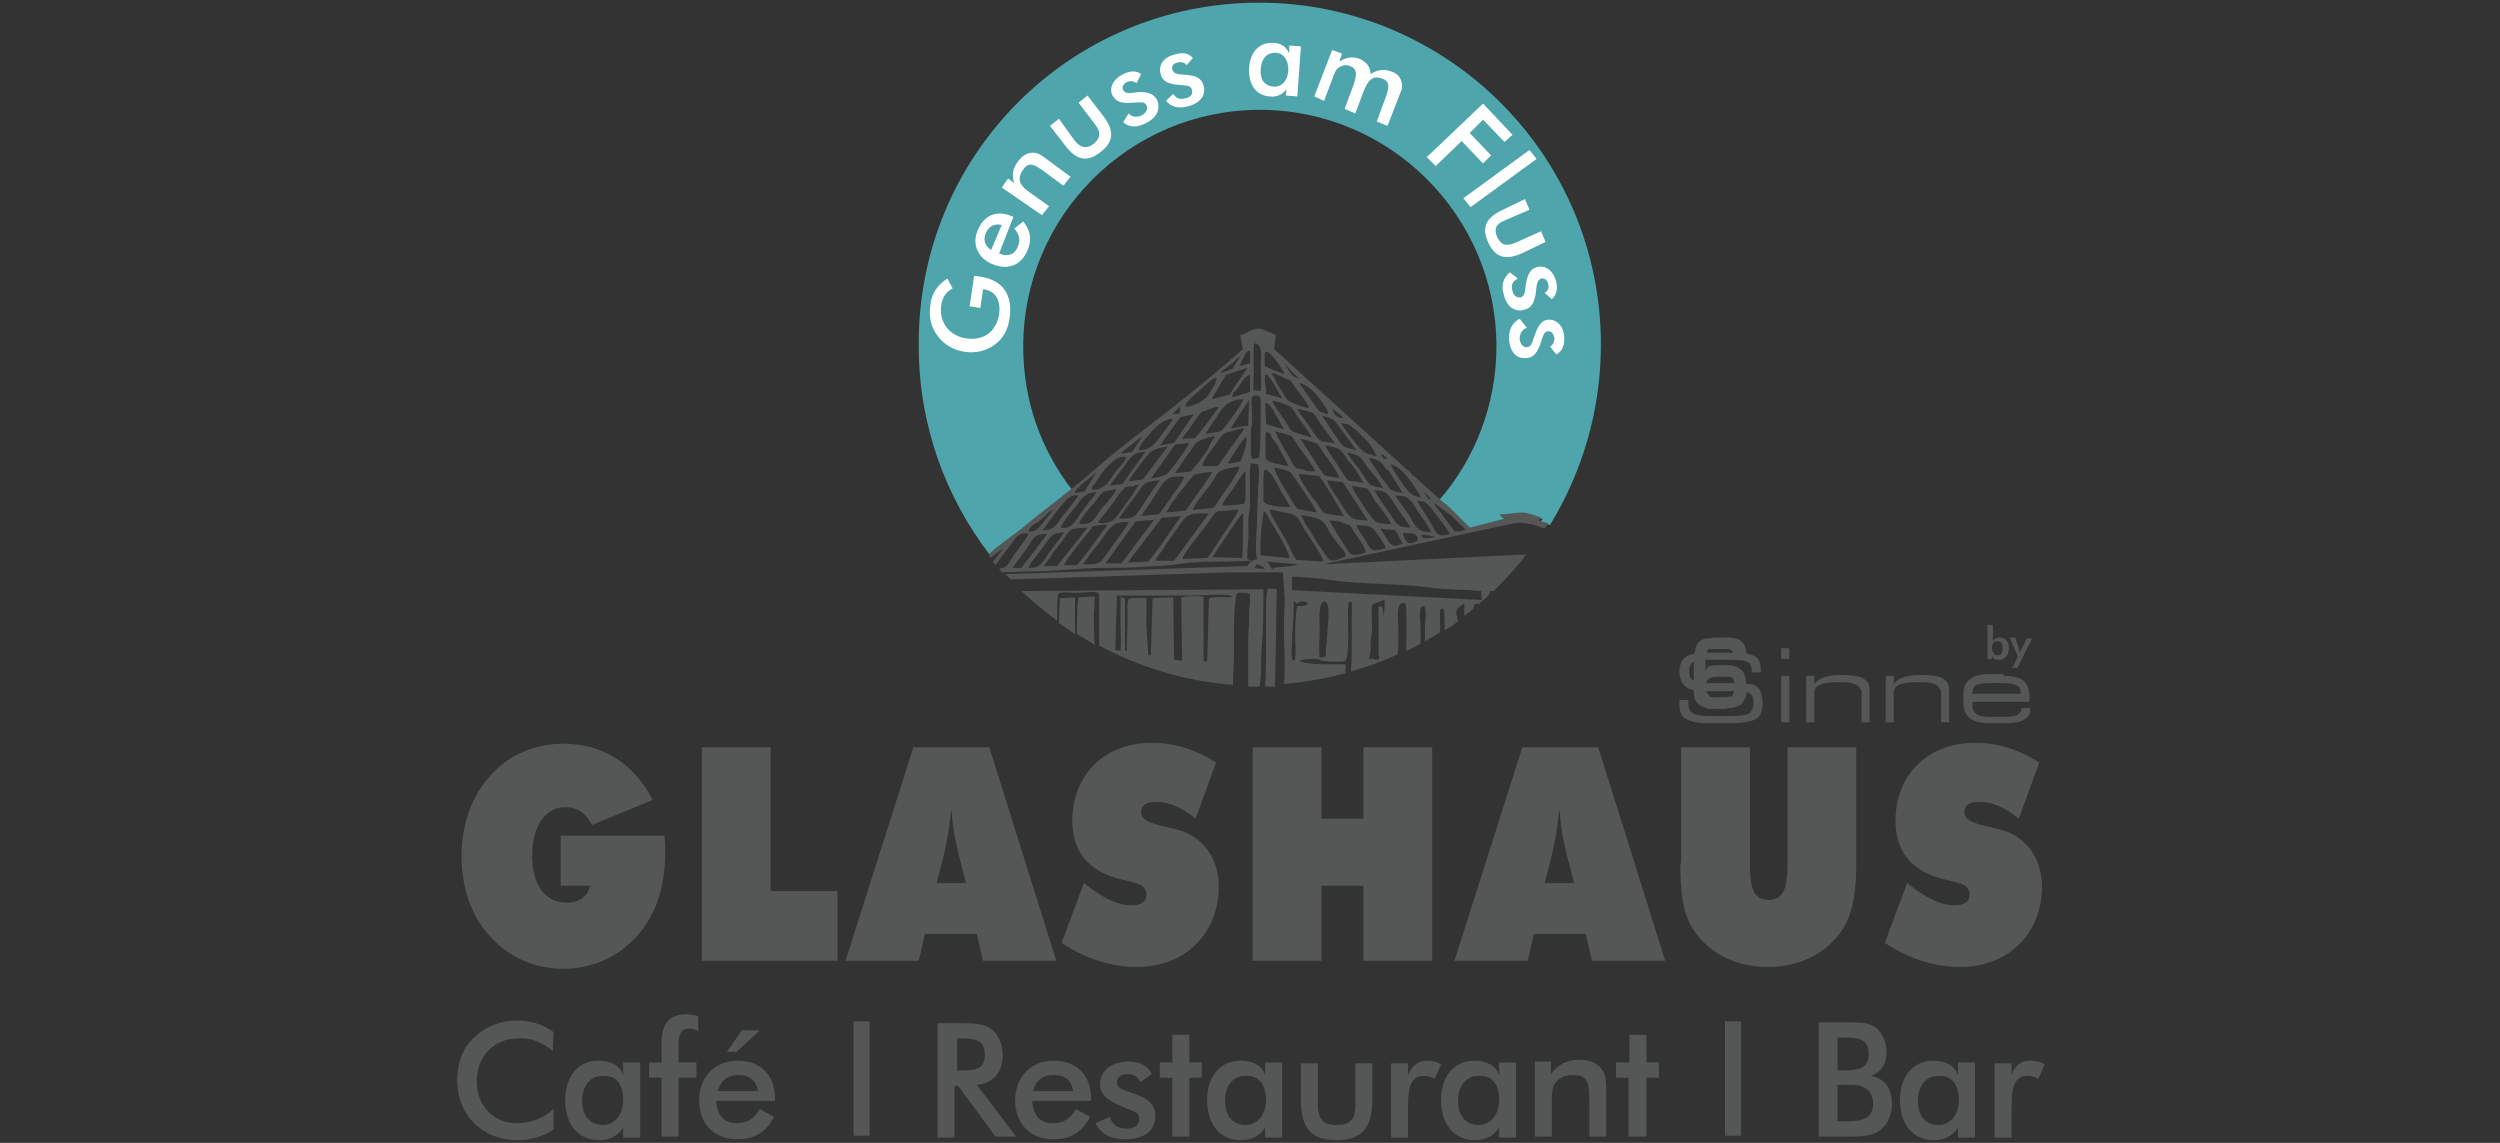 <?xml version="1.0" encoding="UTF-8"?>
<svg xmlns="http://www.w3.org/2000/svg" xmlns:xlink="http://www.w3.org/1999/xlink" version="1.1" id="Ebene_1" x="0px" y="0px" viewBox="0 0 280 128" style="enable-background:new 0 0 280 128;" xml:space="preserve">
<rect x="0" y="0" width="280" height="128" fill="#333333" stroke="none"/>
<style type="text/css">
	.st0{fill-rule:evenodd;clip-rule:evenodd;fill:#4FA5AC;}
	.st1{clip-path:url(#SVGID_00000119838489424655743970000007687650242654365341_);fill:#E4E4E3;}
	.st2{clip-path:url(#SVGID_00000119838489424655743970000007687650242654365341_);fill:#C8C8C6;}
	.st3{clip-path:url(#SVGID_00000119838489424655743970000007687650242654365341_);}
	.st4{clip-path:url(#SVGID_00000079445066182835764210000009870076706073360022_);fill:#E4E4E3;}
	.st5{clip-path:url(#SVGID_00000079445066182835764210000009870076706073360022_);fill:#C8C8C6;}
	.st6{clip-path:url(#SVGID_00000079445066182835764210000009870076706073360022_);}
	.st7{clip-path:url(#SVGID_00000178920196372303392290000004243504078147203244_);fill:#E4E4E3;}
	.st8{clip-path:url(#SVGID_00000178920196372303392290000004243504078147203244_);fill:#C8C8C6;}
	.st9{clip-path:url(#SVGID_00000178920196372303392290000004243504078147203244_);}
	.st10{fill-rule:evenodd;clip-rule:evenodd;fill:#555756;}
	.st11{fill:#FFFFFF;}
	
		.st12{clip-path:url(#SVGID_00000103975711913544052590000003321118356235251629_);fill-rule:evenodd;clip-rule:evenodd;fill:#12120D;}
	.st13{fill:#555756;}
</style>
<g>
	<path class="st0" d="M141,0.3c21.1,0,38.3,17.1,38.3,38.3c0,7.4-2.1,14.3-5.7,20.2l-1.1-0.3l0.3-0.4l-0.2,0c-0.6-0.1-1.3-0.5-2-0.5   c-0.7,0-1.5,0.2-2.2,0.2l-0.3,0l0.6,0.5l-3.9,1c-1-1-2.5-2.1-3.6-3.3c4-4.6,6.4-10.7,6.4-17.2c0-14.6-11.9-26.5-26.5-26.5   c-14.6,0-26.5,11.9-26.5,26.5c0,6.1,2,11.6,5.5,16.1c-2.9,2.5-6,5.1-9.2,7.3c-5-6.5-8-14.6-8-23.4C102.7,17.5,119.8,0.3,141,0.3"></path>
	<g>
		<defs>
			<path id="SVGID_1_" d="M135.2,29.5L135.2,29.5c-0.2,0.5-0.7,1.8,0.2,3.7c0,0-0.8-1.2-0.6-3c0-0.2,0.1-0.8-0.1-1.1     c-0.3-0.3-0.8-0.8-2.2-2.1c1.3,1,2.3,1.8,2.7,2.2C135.2,29.3,135.3,29.4,135.2,29.5 M135.4,29.1c-1.4-1.1-10.6-8.7-10.6-8.7     l-0.1,0l0,0.1l7.7,8c0,0,0.1,0.1,0,0.2c-0.1,0.1-0.2,0-0.2,0l-8.5-7.1l-0.1,0l0,0.1l7.7,8c0,0,0.1,0.1,0,0.2     c-0.1,0.1-0.2,0-0.2,0l-8.5-7.1l-0.1,0l0,0.1l7.6,8c0,0,0.1,0.1,0,0.2c-0.1,0.1-0.2,0-0.2,0l-8.5-7.2l-0.1,0l0,0.1     c0,0,8.1,8.8,9.4,10.1c0.1,0.1,0.2,0.1,0.4,0.1c0.5-0.3,1.8-0.7,3.7,0c0.5,0.2,2,1.6,4,3.5l-0.1-0.5l0.1,0c0.1,0,0.4-0.2,0.7-0.3     c-2.1-1.9-3.5-3.3-3.7-3.8c-0.9-1.9-0.5-3.2-0.3-3.7C135.5,29.3,135.5,29.2,135.4,29.1z"></path>
		</defs>
		<clipPath id="SVGID_00000031181388545702019290000002444715145149777850_">
			<use xlink:href="#SVGID_1_" style="overflow:visible;"></use>
		</clipPath>
		
			<rect x="-3292.4" y="-3755.7" transform="matrix(0.125 -0.992 0.992 0.125 -2432.172 -3543.23)" style="clip-path:url(#SVGID_00000031181388545702019290000002444715145149777850_);fill:#E4E4E3;" width="135.8" height="6725.5"></rect>
		
			<rect x="3417.3" y="-2911.6" transform="matrix(0.125 -0.992 0.992 0.125 2602.641 3852.765)" style="clip-path:url(#SVGID_00000031181388545702019290000002444715145149777850_);fill:#C8C8C6;" width="135.8" height="6725.5"></rect>
		<g style="clip-path:url(#SVGID_00000031181388545702019290000002444715145149777850_);">
			<defs>
				
					<rect id="SVGID_00000050665347021843328350000010042478436895057033_" x="62.5" y="5.9" transform="matrix(0.125 -0.992 0.992 0.125 85.235 154.768)" width="135.8" height="46.4"></rect>
			</defs>
			<clipPath id="SVGID_00000088853551569953970770000006744562964263266995_">
				<use xlink:href="#SVGID_00000050665347021843328350000010042478436895057033_" style="overflow:visible;"></use>
			</clipPath>
		</g>
	</g>
	<g>
		<defs>
			<path id="SVGID_00000182486555011161589950000003398810432290516359_" d="M158,21.8L158,21.8c0.1,0.1,0.3,0.2,0.4,0.3     c2.2,2.2,1.3,6.7-2,10c-1.4,1.4-3,2.3-4.5,2.8c1.3-0.6,2.9-1.7,4.1-2.9C159.4,28.7,160.4,24.3,158,21.8 M148.7,36L148.7,36     c-0.4-0.2-1.1-0.5-2.2-0.3c1.3-0.3,2.2,0,2.7,0.2c0,0,0,0,0,0C149,36.1,148.9,36.1,148.7,36z M144.6,31.6L144.6,31.6     c-0.1-0.1-0.1-0.3,0.1-0.4c0.1-0.1,0.2-0.1,0.3-0.2c0-2.1,1.1-4.6,3.2-6.7c-2.2,2.6-2.6,4.4-2.7,6.6c-0.1,0.1-0.2,0.2-0.3,0.2     c-0.1,0.1-0.1,0.2-0.1,0.4c0.3,1.7,0,2.7-0.6,3.5C145.2,33.3,144.8,32.1,144.6,31.6z M149.4,36c2.3,0,5-1.2,7.2-3.4     c3.6-3.6,4.5-8.4,2.1-10.7c-2.4-2.4-7.2-1.4-10.7,2.1c-2.2,2.2-3.4,4.9-3.4,7.2c-0.1,0.1-0.2,0.2-0.3,0.2     c-0.1,0.1-0.1,0.2-0.1,0.4c0.2,0.5,0.7,1.8-0.1,3.7c-0.1,0.3-0.7,1-1.5,1.8c0.1,0,0.2,0.1,0.3,0.1l0.1,0l-0.2,1     c1.1-1.1,1.9-1.8,2.3-2c1.9-0.8,3.2-0.3,3.7-0.1c0.1,0.1,0.3,0.1,0.4-0.1C149.3,36.2,149.3,36.1,149.4,36z"></path>
		</defs>
		<clipPath id="SVGID_00000014593161011558549650000007045266299554848924_">
			<use xlink:href="#SVGID_00000182486555011161589950000003398810432290516359_" style="overflow:visible;"></use>
		</clipPath>
		
			<rect x="-1931.8" y="-2289.3" transform="matrix(0.134 -0.991 0.991 0.134 -1392.923 -2087.076)" style="clip-path:url(#SVGID_00000014593161011558549650000007045266299554848924_);fill:#E4E4E3;" width="82.4" height="4085.4"></rect>
		
			<rect x="2152" y="-1737.2" transform="matrix(0.134 -0.991 0.991 0.134 1596.735 2438.029)" style="clip-path:url(#SVGID_00000014593161011558549650000007045266299554848924_);fill:#C8C8C6;" width="82.4" height="4085.4"></rect>
		<g style="clip-path:url(#SVGID_00000014593161011558549650000007045266299554848924_);">
			<defs>
				
					<rect id="SVGID_00000024707207508370113200000012960294545393628584_" x="110.1" y="7.2" transform="matrix(0.134 -0.991 0.991 0.134 101.906 175.477)" width="82.4" height="44.4"></rect>
			</defs>
			<clipPath id="SVGID_00000009569986780019673910000008761115631675532936_">
				<use xlink:href="#SVGID_00000024707207508370113200000012960294545393628584_" style="overflow:visible;"></use>
			</clipPath>
		</g>
	</g>
	<g>
		<defs>
			<path id="SVGID_00000127045430516917816620000005434800996453234086_" d="M139.4,16.3L139.4,16.3c0,0,0-0.3,0.3-0.9     c0.7-1.5,1.5-2.1,2.1-1.8c-0.6,0-1,0.4-1.4,1C139.7,15.4,139.4,16.3,139.4,16.3 M142.4,37.1c0.6-9.9-0.2-20.6-0.1-22.3     c0.1-1.9-1.4-2.1-2.7,0.2c-2.1,3.9-2.7,15.7,0,21.9c0.1,0,0.1-0.1,0.2-0.1c0.3-0.1,0.8-0.3,1.1-0.3     C141.2,36.6,141.9,36.8,142.4,37.1z"></path>
		</defs>
		<clipPath id="SVGID_00000009579706831975584050000004167653945743112352_">
			<use xlink:href="#SVGID_00000127045430516917816620000005434800996453234086_" style="overflow:visible;"></use>
		</clipPath>
		
			<rect x="-655.6" y="-5668.1" transform="matrix(0.967 -0.254 0.254 0.967 687.298 -243.106)" style="clip-path:url(#SVGID_00000009579706831975584050000004167653945743112352_);fill:#E4E4E3;" width="116.5" height="5772.5"></rect>
		
			<rect x="819.4" y="-54.1" transform="matrix(0.967 -0.254 0.254 0.967 -690.887 316.01)" style="clip-path:url(#SVGID_00000009579706831975584050000004167653945743112352_);fill:#C8C8C6;" width="116.5" height="5772.5"></rect>
		<g style="clip-path:url(#SVGID_00000009579706831975584050000004167653945743112352_);">
			<defs>
				
					<rect id="SVGID_00000113311838221864941340000001148920539251545472_" x="81.9" y="5.2" transform="matrix(0.967 -0.254 0.254 0.967 -1.794 36.452)" width="116.5" height="40"></rect>
			</defs>
			<clipPath id="SVGID_00000006666363307599304080000009161758775208591500_">
				<use xlink:href="#SVGID_00000113311838221864941340000001148920539251545472_" style="overflow:visible;"></use>
			</clipPath>
		</g>
	</g>
	<path class="st10" d="M145.5,42.4c-0.3-0.3-1-0.9-1.1-1.1c-0.2-0.2-0.4-0.4-0.6-0.6c0.4,0.6,0.9,1.3,1,1.4   C144.9,42.2,145.2,42.3,145.5,42.4 M140,40.7l0-1.4c-0.5,0-0.5,0.4-0.7,0.7c-0.2,0.3-0.3,0.7-0.5,1C139,41,139.9,40.7,140,40.7z    M135.9,42.4c-0.2,0.1-0.8,0.7-1,0.8c-0.3,0.3-0.6,0.6-1,0.9c-0.1,0.1-1.3,1.1-1.1,1.4c0.2,0.2,1.3-0.3,1.5-0.4   c0.3-0.2,0.8-0.5,1-0.8c0.2-0.3,0.4-0.6,0.6-1c0.1-0.1,0.5-0.9,0.3-1C136.2,42.3,136,42.4,135.9,42.4z M148.6,46.4   c0.6-0.1-0.9-1.8-1-2c-0.5-0.6-1.3-1.4-2.1-1.5l2.2,3.1l0,0L148.6,46.4z M141.7,42c-0.1,0.3,0,0.8,0,1c0,0.3,0.1,0.3,0.1,0.5   c0,0.2,0,0.4,0,0.6c0.4,0.1,1.3,0.4,1.8,0.5l-1.3-2.2C142,42.2,142.1,41.9,141.7,42z M140.4,43.7l0.8,0.1c0.1-0.9,0-1.9,0-2.9   c0-0.6,0.3-2.1-0.5-2.4c0,0-0.1-0.1-0.2,0c-0.1,0.1-0.1,0.8-0.1,0.9c0,0.5,0,1,0,1.5C140.5,41.9,140.3,42.8,140.4,43.7z M138.1,44   l-0.1,0.5l0,0l2-0.6l0-1.9C139.2,42.1,138.7,43.7,138.1,44z M135,48.6c0.2,0,0.5-0.1,0.7-0.1c0.3-0.1,0.7-0.1,1-0.2   c0.3-0.1,2.3-2.9,2.6-3.6c-1.2,0-2.1,0.5-2.7,1.5C136.1,46.9,135.6,47.7,135,48.6z M142.5,44.9c0.2,0.6,1.3,2,1.6,2.5   c0.3,0.5,0.4,0.9,1.1,1.1c0.3,0.1,1.4,0.4,1.7,0.5c-0.1-0.4-1.4-2.1-1.7-2.5c-0.2-0.4-0.5-1-1-1.1   C143.8,45.2,142.9,44.9,142.5,44.9z M132.4,49.2c0.5-0.1,0.9-0.1,1.4-0.1c0.8-0.9,2.1-2.6,2.7-3.5c-0.4-0.1-1.2,0.3-1.5,0.4   c-0.7,0.2-0.6,0.4-1,0.9c-0.3,0.4-0.6,0.8-0.8,1.2C132.9,48.4,132.6,48.8,132.4,49.2z M145.3,45.8c0.2,0.4,0.6,0.9,0.8,1.2   c0.3,0.4,0.6,0.8,0.9,1.3c1.2,1.7,1,0.9,2.5,1.4c-0.4-0.7-1-1.4-1.5-2.1c-0.3-0.4-0.5-0.8-0.8-1.2   C147.2,46.2,145.6,45.8,145.3,45.8z M132.1,46.3l0.1-0.8l0,0l-0.9,0.9l0,0L132.1,46.3z M131.6,49.8l-2.7,3.8   c0.5-0.1,1.2-0.2,1.6-0.4c0.4-0.1,2.4-2.9,2.7-3.6L131.6,49.8z M131.5,49.6l2.2-3.2l-1.5,0.3l-2.3,3.2L131.5,49.6z M149.2,45.8   c0.1,0.3,0.2,0.6,0.4,0.7c0.2,0.2,0.5,0.4,0.8,0.3c0-0.2-0.5-0.5-0.6-0.6C149.5,46,149.5,45.9,149.2,45.8z M141.7,45.1l0.1,2.4   l2,0.6c-0.3-0.6-0.6-1.1-0.9-1.6C142.7,46.1,142.3,45.2,141.7,45.1z M137.5,48.4c-0.4,0.1-0.6,0.2-1.3,1.3   c-0.3,0.4-0.6,0.8-0.9,1.2c-0.1,0.1-0.7,1.1-0.6,1.3l1.7,0l2.4-3.4c0.1-0.1,0.5-0.6,0.5-0.8C139,47.9,138.1,48.3,137.5,48.4z    M139.9,44.8l-2.1,3.2c0.9-0.1,1.2-0.3,2-0.3L139.9,44.8z M148.1,46.6c0.5,0.8,2.1,3.2,2.4,3.4c0.2,0.1,1.1,0.4,1.4,0.4   c-0.3-0.5-1.9-2.5-2.2-3c-0.1-0.2-0.3-0.3-0.4-0.4C148.8,46.8,148.5,46.6,148.1,46.6z M127.5,50.4c1.1,0.1,1.7-0.5,2.3-1.3   c0.5-0.7,1.1-1.4,1.6-2.2c-1,0-1.7,0.7-2.3,1.3C128.7,48.7,127.7,49.7,127.5,50.4z M154.2,51.1c-0.2-0.4-0.4-0.7-0.6-1.1   c-0.3-0.4-0.6-0.8-1-1.1c-0.3-0.4-0.7-0.7-1.1-1c-0.5-0.5-0.7-0.4-1.3-0.5c0.5,0.8,1.1,1.5,1.6,2.2   C152.7,50.7,152.9,50.8,154.2,51.1z M140.2,51.4l0.8-0.1c0.2-0.5,0.2-4.9,0.2-5.6c0-0.1,0-0.3,0-0.4c0-0.4,0.1-1-0.5-1   c-0.1,0-0.3,0-0.4,0.1c-0.2,0.2-0.1,1-0.1,1.3c0,0.6,0.1,1.4,0,2c-0.1,0.2-0.1,0.5-0.1,0.8c0,0.4,0,0.8,0,1.2c0,0.4,0,0.8,0,1.2   C140.1,50.9,140.2,51.2,140.2,51.4z M147.3,52.8c-0.2-0.6-1.5-2.3-1.8-2.7c-0.2-0.2-0.7-1.2-0.9-1.3c-0.4-0.1-1.3-0.4-1.8-0.5   c0.2,0.5,1.3,2.5,1.6,2.9c0.2,0.4,0.5,1.2,1,1.3c0.3,0,0.6,0.1,0.9,0.2C146.6,52.8,147,52.8,147.3,52.8z M125.5,50.8   c0.3,0,1-0.1,1.3-0.2l1.2-1.8C127.3,49.4,126.1,50.2,125.5,50.8z M150,53.5c-0.3-0.8-1.2-2-1.7-2.7c-0.3-0.4-0.6-1.1-1-1.2   c-0.4-0.1-1.3-0.4-1.7-0.5c0.1,0.2,0.3,0.4,0.4,0.6c0.3,0.5,0.6,0.9,0.9,1.4c0.3,0.5,0.6,0.9,0.9,1.4c0.1,0.1,0.4,0.6,0.5,0.7   C148.5,53.3,149.5,53.5,150,53.5z M131.6,53l1.8-0.2c0.1-0.1,0.2-0.3,0.3-0.4c0.2-0.2,0.4-0.5,0.6-0.7c0.3-0.4,0.6-0.8,0.8-1.1   c0.3-0.4,0.4-0.9,0.7-1.3c0-0.1,0.3-0.3,0.3-0.4c-0.1-0.1-0.7,0.1-0.8,0.1c-1.8,0.6-1.2,0.6-2.2,1.8   C132.9,51.1,131.9,52.5,131.6,53z M138.9,51.7c0.2-0.3,0.4-1,0.5-1.3c0.1-0.2,0.3-1.3,0.2-1.5c-0.2,0.1-0.6,0.7-0.7,0.8   c-0.4,0.6-0.8,1.2-1.1,1.7c0,0.1-0.3,0.5-0.3,0.5C137.6,52,138.6,51.7,138.9,51.7z M152.7,54.1c-0.5-0.9-1-1.8-1.7-2.5   c-0.2-0.3-0.7-1.1-1-1.3c-0.2-0.1-1.1-0.4-1.6-0.4c0.5,0.9,1.1,1.7,1.7,2.6C151.3,54.5,150.8,53.6,152.7,54.1z M129.8,50.2   c-0.3,0.1-0.6,0.2-0.9,0.4c-0.4,0.3-2.2,2.7-2.5,3.3l1.6-0.2l2.8-3.7C130.5,50,130.2,50.1,129.8,50.2z M144.3,52.2   c-0.1-0.3-0.4-0.8-0.5-1c-0.2-0.4-0.4-0.7-0.6-1.1c-0.2-0.4-0.5-0.7-0.7-1c-0.2-0.4-0.2-0.7-0.7-0.7c-0.1,0.6-0.1,2.5,0,3   C142,51.8,143.6,52.1,144.3,52.2z M155,51.4l0.4,0c-0.1-0.2-0.4-0.4-0.7-0.6C154.7,51,154.8,51.2,155,51.4z M124.3,54.4l1.4-0.2   l2.6-3.6c-1.3,0-1.7,0.6-2.3,1.5C125.6,52.6,124.6,53.9,124.3,54.4z M150.9,50.7c0.1,0.3,0.7,1,0.8,1.2c0.3,0.4,0.7,0.8,0.9,1.2   c0.2,0.3,0.6,1,0.9,1.2c0.1,0.1,1,0.3,1.4,0.4c-0.2-0.6-1.4-2-1.7-2.3c-0.2-0.3-0.7-1.1-0.9-1.2C152.2,51,151.2,50.7,150.9,50.7z    M125.5,51.2c-1.3,0.5-2.2,1.9-2.9,3c-0.1,0.1-0.4,0.5-0.3,0.6c0.1,0.1,0.5,0,0.6,0c1-0.2,1.5-1.2,2-1.9c0.2-0.3,0.5-0.6,0.7-0.8   c0.1-0.1,0.6-0.8,0.5-0.9C125.9,51.1,125.6,51.2,125.5,51.2z M153.3,51.3c0.1,0.2,0.2,0.4,0.3,0.5c0.3,0.4,0.5,0.8,0.8,1.2   c0.2,0.4,0.5,0.7,0.8,1.1c0.2,0.2,0.3,0.5,0.5,0.7c0.1,0.1,1,0.4,1.4,0.4l-1.4-2.2l0,0c0-0.2-0.3-0.4-0.5-0.5l0,0l0,0   C154.8,51.7,154.2,51.4,153.3,51.3z M159.2,55.7c-0.8-1.2-2-3.4-3.5-3.7c0.4,0.7,0.9,1.5,1.4,2.2C157.7,55,158,55.6,159.2,55.7z    M133.6,57.1l2.3-0.2c0.3-0.3,0.7-1,0.9-1.3c0.3-0.4,0.6-0.9,0.9-1.3c0.1-0.1,1.2-1.8,1.1-2c-0.1-0.1-0.9,0.1-1,0.1   c-0.5,0.1-1,0.2-1.4,0.6c-0.2,0.2-0.3,0.4-0.4,0.6c-0.2,0.3-0.4,0.6-0.6,0.9C135.1,54.8,133.7,56.6,133.6,57.1z M142.7,52.4   c0.1,0.6,1.4,2.7,1.7,3.2c0.2,0.3,0.7,1.3,1,1.4c0.2,0.1,1.6,0.3,2.1,0.4c-0.4-0.9-1.4-2.2-1.9-3c-0.2-0.2-0.3-0.5-0.5-0.7   c-0.1-0.2-0.4-0.6-0.5-0.7C144.4,52.7,143.2,52.4,142.7,52.4z M120.4,55.2c0.3,0,0.9-0.1,1.1-0.2l1.3-2.1c-0.4,0.3-0.9,0.8-1.2,1   c-0.2,0.1-0.3,0.3-0.5,0.4C121,54.5,120.3,54.9,120.4,55.2z M130.6,57.4l2.2-0.2l3-4.3c-0.5-0.1-1.8,0.2-2.1,0.3   c-0.1,0.1-0.5,0.6-0.6,0.7c-0.4,0.5-0.7,1-1.1,1.4c-0.3,0.5-0.7,0.9-1,1.4C130.9,57,130.7,57.2,130.6,57.4z M145.5,53.1   c-0.1,0.4,1.5,2.7,1.8,3c0.2,0.2,0.8,1.3,1.1,1.4c0.3,0.1,0.8,0.1,1.1,0.2c0.2,0,0.7,0.1,1,0.1c-0.3-0.7-2.5-4.3-2.8-4.5   C147.4,53.3,145.8,53.1,145.5,53.1z M127.8,57.8l2-0.2c0.6-0.8,1.2-1.6,1.7-2.4c0.3-0.4,0.6-0.8,0.9-1.3c0-0.1,0.3-0.4,0.2-0.5   c-0.1-0.1-0.9,0-1.1,0c-1,0-1.7,1.4-2.1,2C128.9,56.3,128.3,57,127.8,57.8z M125.3,58.1c1.9,0,1.8-0.2,2.8-1.7   c0.6-0.9,1.2-1.8,1.8-2.6c-0.5,0-1.5,0.2-1.7,0.4c-0.4,0.3-0.7,0.9-1,1.3c-0.3,0.4-0.7,0.9-1,1.3C125.9,57.2,125.6,57.7,125.3,58.1   z M153.2,58.3l-2.8-4.3l-1.8-0.2c0.4,1,1.2,1.9,1.7,2.8C151.3,58.2,151.4,58.2,153.2,58.3z M127.5,54.3c-0.1,0-0.3,0-0.4,0.1   c-0.2,0.1-0.4,0.1-0.6,0.1c-0.1,0-0.2,0-0.3,0c-0.4,0.1-1.4,1.6-1.6,1.9c-0.3,0.4-0.7,0.9-1,1.3c-0.1,0.1-0.6,0.7-0.6,0.8   c0,0.1,0.4,0.1,0.4,0.1c1.5,0,1.8-1,2.5-1.9c0.3-0.4,0.6-0.9,1-1.3C126.9,55.1,127.5,54.5,127.5,54.3z M151.4,54.4   c0.2,0.7,1.3,2.2,1.6,2.7c1.1,1.5,0.9,1.5,2.8,1.6c-0.2-0.6-1.4-2.1-1.8-2.6c-0.1-0.2-0.3-0.5-0.4-0.7c-0.1-0.2-0.3-0.5-0.5-0.7   C153.1,54.7,151.9,54.5,151.4,54.4z M159.5,55.1c0.1,0.3,0.3,0.5,0.5,0.8l0.3,0C160.1,55.7,159.8,55.4,159.5,55.1z M125,54.8   c-2,0.3-1.4,0.3-2.6,1.7c-0.2,0.2-1.7,1.9-1.5,2.2c0,0,0,0,0,0c1.6,0.1,1.7-0.7,2.5-1.8C123.7,56.7,125,55.1,125,54.8z M140.8,62.6   c0-0.1-0.1-0.4-0.1-0.5c-0.1-1.4,0.1-2.9,0.1-4.4c0-0.9,0.1-1.9,0.1-2.8c0-0.6,0.1-1.2,0.1-1.8c0-0.3,0-0.8-0.1-1.1l-0.8-0.1   c-0.2,0.6-0.1,2.2-0.1,2.8c0,0.5,0,1.1,0,1.6c0,0.4,0,0.8-0.1,1.2c-0.2,0.9,0,1.9-0.1,2.9c0,0.5-0.1,0.9-0.1,1.4c0,0.1,0,0.7,0,0.8   c0.2,0.1,0.2,0.1,0.4,0.2l0.1,0.1c0,0,0,0,0,0l0-0.1l0.1,0C140.4,62.7,140.7,62.7,140.8,62.6z M158,59.1c-0.2-0.3-0.6-1-0.8-1.2   c-0.3-0.4-0.6-0.8-0.9-1.3c-0.8-1.1-0.9-1.7-2.4-1.7c0.5,0.8,1,1.6,1.6,2.4C156.5,58.7,156.3,59,158,59.1z M118.8,59.1   c1.2,0.3,1.8-1,2.3-1.7c0.3-0.4,0.6-0.8,0.9-1.2c0.3-0.3,0.6-0.7,0.8-1.1c-1.3,0.1-1.6,0.7-2.3,1.6   C120.2,57.1,118.9,58.6,118.8,59.1z M160.3,59.6c-0.2-0.4-0.5-0.9-0.7-1.2c-0.3-0.4-0.6-0.8-0.9-1.3c-0.8-1.2-0.9-1.6-2.4-1.6   c0.2,0.4,0.6,0.9,0.8,1.2c0.3,0.4,0.6,0.8,0.9,1.3C158.6,59.1,158.8,59.6,160.3,59.6z M116.7,59.4c1.4,0,1.6-0.6,2.3-1.6   c0.3-0.3,1.5-1.9,1.8-2.3c-1-0.3-1.9,1.1-2.4,1.7c-0.3,0.4-0.6,0.8-0.9,1.2c-0.2,0.3-0.4,0.5-0.6,0.8   C116.8,59.2,116.8,59.3,116.7,59.4z M162.4,59.8c-0.2-0.4-1.3-1.9-1.6-2.2c-0.6-0.8-1-1.6-2.1-1.5c0.5,0.8,1,1.6,1.5,2.4   C160.8,59.5,160.8,60.3,162.4,59.8z M118.1,57l-0.3,0.2l0,0c-0.2,0.1-0.6,0.3-0.6,0.5l0,0l-1.1,0.9l0,0c-0.3,0-0.6,0.4-0.8,0.6   l-0.1,0.3c0.9,0.2,1.4-0.7,1.8-1.2C117.3,57.9,117.7,57.4,118.1,57z M144.5,56.8c-0.2-0.5-1.1-1.8-1.3-2.3   c-0.3-0.5-0.9-1.9-1.6-1.9c-0.1,0.6-0.1,1.2-0.1,1.7c0,0.6,0,1.2,0,1.8C141.6,56.7,143.8,56.8,144.5,56.8z M160.6,56.4l2.3,3.1   c0.2,0.1,1,0,1.2-0.2c-0.1-0.2-0.4-0.4-0.5-0.5c-0.4-0.4-0.7-0.7-1.1-1.1C162.2,57.6,160.9,56.4,160.6,56.4   C160.6,56.4,160.6,56.4,160.6,56.4z M139.4,56.4c0.1-0.3,0.1-1.4,0.1-1.6c0-0.6,0-1.1,0-1.7c0-0.1,0-0.3,0-0.3   c-0.3,0.1-1,1.4-1.2,1.6c-0.2,0.4-0.5,0.7-0.7,1c-0.2,0.3-0.6,0.8-0.7,1.1c0,0,0,0,0,0C136.9,56.8,138.9,56.5,139.4,56.4z    M132.4,62.6l2.8-0.1c0.8-1,1.4-2.1,2.1-3.1c0.1-0.2,1.5-2.1,1.4-2.3c-0.1-0.1-1.1,0.1-1.3,0.1c-0.2,0-0.9,0-1.1,0.1   c-0.2,0.1-0.4,0.4-0.5,0.5c-0.4,0.6-0.8,1.2-1.3,1.8C134.1,60.1,132.6,62,132.4,62.6z M145.2,62.7l3,0.2c-0.1-0.8-1.5-2.6-1.9-3.3   c-1.1-1.7-0.6-1.9-2.9-2.3c-0.1,0-1.1-0.3-1.2-0.2c-0.1,0.2,1.1,2.2,1.2,2.3c0.3,0.5,0.6,1.1,0.9,1.6   C144.5,61.5,144.8,62.2,145.2,62.7z M129.4,62.8l2.1,0l3.9-5.3c-2.5,0-2.4,0-3.7,1.9c-0.4,0.6-0.8,1.1-1.2,1.7   C130.4,61.4,129.6,62.3,129.4,62.8z M145.7,57.7c0.1,0.2,0.4,0.6,0.4,0.8c0.3,0.5,0.7,1,1,1.6c0.3,0.5,0.6,1,1,1.5   c0.2,0.3,0.4,0.6,0.6,0.9c0.5,0.6,1.2,0.1,1.8-0.1c0.6-0.1-0.3-1.1-0.5-1.3c-0.4-0.5-0.8-1-1.1-1.5c-0.2-0.4-0.6-1.2-1.1-1.4   C147.6,58,146.1,57.7,145.7,57.7z M132.3,57.8l-2.2,0.2l-3.8,5l2.3-0.1C129.9,61.4,131.1,59.4,132.3,57.8z M129.4,58.2l-2.2,0.2   l-3.4,4.7l1.8,0l3.6-4.8L129.4,58.2C129.3,58.2,129.4,58.2,129.4,58.2z M148.9,58.3c0.2,0.5,1.3,2.1,1.5,2.5   c0.8,1.2,0.7,1.7,2.5,1.1c0,0,0,0,0,0c0.3-0.3-1.1-2.1-1.3-2.4c-0.4-0.7-0.2-0.6-1.1-0.9C150.3,58.4,149.3,58.3,148.9,58.3z    M121.3,63.2c2.1,0.1,2-0.3,3.1-1.8c0.3-0.4,1.8-2.4,2-2.9c-1.8-0.2-2.1,0.7-3,1.9c-0.4,0.5-0.7,0.9-1.1,1.4   C122,62.2,121.6,62.8,121.3,63.2z M151.9,58.8c0.2,0.6,0.9,1.4,1.2,2c0.1,0.3,0.4,0.7,0.7,0.8c0.3,0.1,1.1-0.1,1.4-0.2   c-0.1-0.5-0.8-1.4-1.1-1.8C153.6,58.7,152.7,58.9,151.9,58.8z M119.1,63.3l1.5,0c0.5-0.6,1.1-1.3,1.6-2c0.4-0.6,0.9-1.2,1.3-1.8   c0.1-0.1,0.5-0.6,0.5-0.7c-0.1-0.1-0.6,0-0.7,0c-1.3,0.2-0.6-0.1-1.4,0.8c-0.5,0.6-1,1.2-1.5,1.9c-0.3,0.4-0.6,0.8-1,1.3   C119.4,62.9,119.3,63.1,119.1,63.3z M116.9,63.4l1.5,0l3.4-4.3c-2.2,0.1-1.7,0-3,1.7c-0.3,0.4-0.7,0.9-1,1.3   C117.7,62.4,117.1,63.1,116.9,63.4z M157.1,60.9l-0.8-1.5l-1.7-0.2c0.3,0.5,0.6,0.9,0.9,1.4c0.1,0.2,0.3,0.4,0.6,0.5   C156.3,61.2,156.8,61,157.1,60.9z M115.2,63.6c0.4,0,0.9,0,1.2-0.3c0.2-0.1,0.3-0.3,0.5-0.5c0.2-0.3,0.4-0.6,0.6-0.9   c0.3-0.4,0.6-0.8,0.9-1.2c0.2-0.2,0.6-0.8,0.8-1.1c-1.5,0.1-1.5,0.5-2.4,1.7c-0.3,0.4-0.6,0.8-0.9,1.2   C115.7,62.7,115.3,63.2,115.2,63.6z M158.8,60.5c0-0.3-0.1-0.6-0.5-0.7c-0.2-0.1-0.9-0.1-1.2-0.1c0.1,0.4,0.4,1,0.6,1.1   c0.1,0.1,0.4,0,0.5,0C158.7,60.6,158.5,60.7,158.8,60.5z M113.4,63.6l1,0l2.9-3.8c-1.5,0-1.5,0.4-2.2,1.5c-0.3,0.4-0.6,0.8-0.9,1.2   C114,62.8,113.6,63.3,113.4,63.6z M160.7,60.1c-0.4-0.1-1.1-0.2-1.5-0.2c0,0.3,0.2,0.4,0.6,0.4c0.2,0,0.4-0.1,0.6-0.1   C160.5,60.2,160.6,60.2,160.7,60.1z M135.8,62.4l3.3,0.1c0.1-0.5,0.1-1.1,0.1-1.6c0-0.5,0-1.1,0-1.6c0-0.2,0.1-1.7,0-1.8   c-0.1,0-0.5,0.6-0.6,0.7C138.3,58.7,136.2,61.7,135.8,62.4z M141.2,62.2l3.2,0.3c0-0.9-1.9-3.7-2.3-4.5c0-0.1-0.4-0.7-0.5-0.7   c-0.2,0.1-0.2,1.5-0.3,1.7C141.2,59.8,141.1,61.5,141.2,62.2z M141.8,62.9c0.1,0,0.1,0.1,0.2,0.1c0.2,0.2,0.3,0.5,0.4,0.7   c0.1,0,0.2,0,0.3-0.1c0.1-0.1,1.5-0.1,1.8-0.2c0.2,0,0.6-0.1,0.9-0.2C144.1,63.1,143,63,141.8,62.9z M140.5,63.6   c0.4,0.1,0.7,0.1,1.1,0.1c0-0.2-0.1-0.2-0.3-0.3c-0.4-0.1-0.2-0.2-0.6-0.2C140.7,63.3,140.6,63.5,140.5,63.6z M165.9,66.2   c-1.9-0.2-3.9-0.1-5.7-0.4c-3.8-0.5-7.8-0.3-11.6-0.9c-0.2,0-0.5-0.1-0.7-0.1c-0.4,0-0.9-0.1-1.3-0.1c-0.4,0-0.9-0.1-1.3-0.1   c-0.1,0-0.4,0-0.6,0c0,0.2,0,0.4,0,0.5c0,0.3,0,0.7,0,1l21.3,1.1C165.9,67,165.9,66.5,165.9,66.2z M128.6,73.4l0.3,0l0.1-3.5   l0.1-2.9l2.3-0.1l0.1,7c0.3,0,0.6,0.1,0.9,0.1l-0.1-7.1l0.1,0c0.3-0.2,1.9-0.1,2.3-0.1l0.1,0l0,7.3c0.1,0,0.3,0,0.4,0l0.2-7.1   l0.1,0c0.4-0.2,1.6-0.1,2-0.1c0.1,0,0.4,0,0.5-0.1c0-0.1-0.7-0.2-0.8-0.2c-1.3,0-2.7,0.1-4,0.1c-1.3,0-2.6,0-4,0   c-0.9,0-1.8,0-2.7,0c-0.2,0-1.1,0-1.3,0l0,0l-0.1,0l-0.2,6.1c0.2,0,0.5,0.1,0.6,0.1l0,0c0.1-1,0-2,0-2.9c0-1,0-2,0-3l0-0.1l0.5,0.1   l0,5.9l0.2,0l0.1-3.8c0-0.5-0.1-1.7,0.1-2l0,0l0,0c0.3-0.2,1.5-0.1,1.9-0.1l0.1,0l0,3.2L128.6,73.4z M144.9,67.4c0,0.1,0,0.3,0,0.4   c0,1.5-0.2,2.9-0.2,4.4c0,0.2-0.2,1.8,0.2,1.8c0.2,0,0.2-0.8,0.2-0.9c0-0.3,0-0.6,0-0.9c-0.1-0.5,0-4,0.2-4.3l0,0l0,0   c0.3-0.1,0.8,0,1-0.1c0.3-0.2,0.1-0.4-0.2-0.4c-0.7-0.1-0.5,0.1-0.9,0.2C145.2,67.5,145,67.4,144.9,67.4z M155,69l0.1-1.7l-0.1-0.1   l-1.3,0.5c-0.2,1.1,0.1,2.3-0.1,3.5c-0.1,0.6-0.1,1.1-0.1,1.7c0,0.2-0.1,0.4-0.1,0.6c0,0-0.1,0.2-0.1,0.3c0.1,0,0.4,0,0.5,0l0.1,0   l0.1,0.1c0.1,0,0.3,0,0.4-0.1c0.1-0.1,0.1-0.3,0-0.5l0,0l0-5.4l0.4,0L155,69z M147.8,73.7l0.7-0.2c0-0.1,0-0.3,0-0.5   c0-0.4,0-0.7,0.1-1.1c0-0.5,0.1-1.1,0.1-1.6c0-0.4,0.4-2.9-0.4-2.9c-0.7,0-0.5,2.4-0.5,2.9C147.8,71.5,147.7,72.6,147.8,73.7z    M143.9,41.9c-0.4-0.7-1.6-2.7-2.2-2.5c-0.1,0.2-0.1,1.4,0,1.6C141.7,41.1,143.5,41.8,143.9,41.9z M142.4,41.8   c0.2,0.3,0.5,0.8,0.6,1.1c0.2,0.4,0.5,0.8,0.7,1.1c0.2,0.4,0.4,0.8,0.8,1c0.7,0.3,1.3,0.6,2.1,0.7c-0.1-0.5-1-1.6-1.3-2   c-1-1.3-0.5-1-1.3-1.3C143.6,42.2,142.9,41.8,142.4,41.8z M137.3,42l-1.6,2.7c0.2,0,2-0.5,2-0.5c0,0,1.8-2.7,2-3L137.3,42z    M138.1,41.3c0.1-0.4,0.6-0.9,0.8-1.4c-0.3,0.2-0.6,0.5-0.8,0.7c-0.3,0.2-0.6,0.5-0.9,0.7c-0.2,0.2-0.4,0.2-0.4,0.5   C137.2,41.6,137.7,41.4,138.1,41.3z M120.4,71c-0.6-0.4-1.2-0.8-1.8-1.2l0.1-2.8l1.7-0.1L120.4,71z M122.6,72.2   c-0.7-0.4-1.3-0.8-2-1.2c0-1.7,0.1-3.9,0.2-4.1l0,0l1.8-0.1V67c0,0.9-0.1,1.8-0.1,2.7C122.6,70.5,122.5,71.4,122.6,72.2z    M141.1,76.9c0,0-0.1,0-0.1,0c-0.4,0-0.8,0-1.2,0c0-0.6,0-1.2,0-1.8c0-1.1,0-2.2,0-3.3c0-0.8,0.1-1.7,0.1-2.6c0-0.5,0-1.1,0.1-1.6   c0-0.3,0-0.7,0-1c-0.1-0.3-1.1-0.2-1.4-0.2c-0.5,0.6-0.4,5.8-0.4,6.8c0,1.2-0.1,2.4-0.1,3.5c-5.4-0.4-10.5-2-15-4.4l0-4.1   c0-0.4,0-0.9,0-1.3c0-0.1,0-0.4-0.1-0.5c-0.1-0.1-0.5-0.1-0.6-0.1c-0.6,0-1.3,0.1-1.9,0.1c-0.3,0-2-0.2-2,0.2   c-0.1,0.7-0.1,1.4-0.1,2.2c0,0.2,0,0.4,0,0.7c-1.4-1-2.7-2.1-4-3.3l27.1-0.2l0,0.1c0,2.1,0,4.4-0.2,6.5c-0.1,1.1,0,2.2-0.1,3.3   C141.2,76,141.1,76.4,141.1,76.9z M142.8,76.9c-0.4,0-0.7,0-1.1,0c0.1-1.7,0.1-4.2,0.1-4.6c0-1.3,0-2.6,0-3.9c0-0.6,0-1.9,0.2-2.4   l0-0.1l1,0.1L142.8,76.9z M110.7,62.1c1.1-1,2.4-1.9,3.6-2.8c2.7-2.3,5.7-4.4,8.3-6.7c2.7-2.4,5.6-4.5,8.4-6.7   c2.8-2.2,5.5-4.4,8.2-6.8l-0.3-1.6l0.1,0c0.2,0,0.7-0.3,0.9-0.4c0.2-0.1,0.7-0.3,1-0.3c0.4,0,1.5,0.5,1.9,0.7l0.1,0l-0.2,1.6   L161,55.7l0,0c0.1,0.1,0.8,0.7,1,0.8l0,0l0,0c0.3,0.3,2.2,2.1,2.6,2.6l3.9-1l-0.6-0.5l0.3,0c0.8,0,1.5-0.2,2.2-0.2   c0.7,0,1.4,0.3,2,0.5l0.2,0l-0.3,0.4l1.1,0.3c-0.1,0.2-0.3,0.4-0.4,0.6c-0.7-0.2-1.3-0.5-1.5-0.5c-0.2,0-0.5-0.1-0.7-0.1   c-0.4-0.1-0.8,0-1.2,0l-21.4,4.6l22.7-1.1c-0.1,0.2-0.3,0.4-0.4,0.6l-10.8,0.5l10.8-0.5c-1,1.2-2.1,2.4-3.2,3.5c-0.2,0-0.3,0-0.4,0   c0,0-0.1,0.2-0.1,0.4c-0.4,0.4-0.8,0.7-1.2,1.1c0,0-0.1-0.1-0.1-0.1c-0.1,0-0.2,0-0.3,0.1c-0.1,0.1-0.2,0.3-0.2,0.5   c-0.3,0.3-0.7,0.5-1,0.8l0-1.4c-0.2,0.1-0.7,0.5-0.8,0.6c-0.2,0.2,0,1,0.1,1.4c-0.5,0.4-1,0.7-1.5,1c0-1,0-2.1-0.1-2.4   c-0.1,0-0.3-0.1-0.3,0c-0.2,0.1-0.1,1.6-0.1,1.8c0,0.1,0,0.5,0,0.8c-0.6,0.4-1.1,0.7-1.7,1c0-0.7,0-1.5,0-1.8   c0-0.3,0.3-2.1-0.2-2.1c-0.6,0-0.3,1.8-0.3,2.1c0,0.3,0,1.4,0,2.1c-0.5,0.3-1.1,0.6-1.6,0.8c0-0.1,0-0.3,0-0.4   c0-0.7,0.1-4.6-0.1-4.9c-0.1-0.1-0.3-0.1-0.5,0c-0.5,0.3-0.3,2-0.3,2.4c0,0.5,0.1,2.7-0.1,3.3c-1.7,0.8-3.4,1.4-5.2,1.9   c0.1-1,0.1-2.1,0.1-3.1c0-1.2,0-2.5,0-3.7c0-0.2,0.1-0.8,0-0.9c-0.2-0.2-0.4,0-0.4,0.2c-0.1,1,0.2,5.8-0.3,6.3   c-0.2,0.2-2.6,0.1-2.9-0.1c-0.2-0.2-1.9-0.1-2.3,0.1c0.3,0.3,2.2,0.4,2.5,0.4c0.6,0,1.2,0,1.7,0c0.1,0,0.8,0,0.9,0l0.1,0l0,1   c-2.2,0.6-4.5,1-6.9,1.2c0.2-1.8,0-4.8,0-5.5c0-1.2,0-2.4,0.1-3.6l-0.2-3.4l-6,0l-24.5,0.8c-0.2-0.2-0.4-0.4-0.6-0.6l27.1-0.9   L140,63l0,0c0,0,0.1-0.1,0.1-0.1c0,0,0,0,0-0.1l-0.2,0c-1.2,0.1-2.6,0.1-3.9,0.1c-0.7,0-1.4,0-2.1,0.1c-0.7,0-1.4,0.1-2.1,0.2   c-1.3,0.2-2.7,0.2-4.1,0.3c-1.3,0.1-2.7,0.1-4,0.1c-2.8,0-5.5,0.4-8.3,0.4c-1.1,0-2.1,0.1-3.2,0.1c-0.1-0.1-0.2-0.3-0.3-0.4   c1-0.1,1.1-0.7,1.7-1.6c0.2-0.3,1.4-1.8,1.6-2.3c-1.3-0.3-1.6,0.8-2.3,1.6c-0.2,0.2-1,1.3-1.4,1.9c-0.1-0.1-0.2-0.3-0.3-0.4   l0.1-0.1c0.3-0.4,0.7-0.9,1.1-1.4c-0.4,0.3-1,0.7-1.5,1.1C110.9,62.4,110.8,62.2,110.7,62.1z"></path>
	<path class="st11" d="M170.2,35.7c-0.8,0.4-1.2,1.2-1.2,2.2c0.1,1.5,0.8,2.3,1.9,2.2c0.8,0,1.2-0.5,1.6-1.5   c0.3-0.9,0.4-1.5,0.9-1.5c0.4,0,0.6,0.3,0.7,0.8c0,0.4-0.2,0.8-0.5,0.9l0.7,0.9c0.6-0.3,0.9-0.9,0.9-1.8c0-1.3-0.8-2.1-1.7-2.1   c-0.8,0-1.2,0.6-1.6,1.7c-0.3,0.8-0.3,1.3-0.9,1.4c-0.4,0-0.7-0.3-0.8-0.9c0-0.7,0.3-1.1,0.8-1.3L170.2,35.7z M169.1,30.5   c-0.7,0.6-1,1.4-0.7,2.4c0.3,1.4,1.2,2.1,2.3,1.8c0.8-0.2,1.1-0.7,1.3-1.8c0.1-0.9,0.1-1.5,0.6-1.7c0.4-0.1,0.7,0.2,0.8,0.6   c0.1,0.4,0,0.8-0.4,1l0.8,0.7c0.5-0.4,0.7-1.1,0.5-1.9c-0.3-1.3-1.2-1.9-2.1-1.7c-0.8,0.2-1.1,0.8-1.3,1.9   c-0.1,0.8-0.1,1.4-0.6,1.5c-0.4,0.1-0.8-0.2-0.9-0.7c-0.2-0.7,0-1.1,0.6-1.4L169.1,30.5z M171.3,23.5l-0.5-1.2l-2.5,1.2   c-1.9,0.9-2.4,2-1.6,3.7c0.8,1.7,2,2,3.9,1.1l2.5-1.2l-0.5-1.2l-2.9,1.3c-1,0.4-1.5,0.3-2-0.6c-0.4-0.9-0.2-1.5,0.8-1.9L171.3,23.5   z M163.9,22.2l0.8,1l7.4-5.4l-0.8-1L163.9,22.2z M159.8,17.6l1,1l2.9-2.8l2.4,2.5l0.9-0.9l-2.4-2.5l1.5-1.5l2.4,2.5l0.9-0.8   l-3.3-3.5L159.8,17.6z M148.3,11.3l0.9-2.4c0.2-0.6,0.4-1.1,0.7-1.3c0.4-0.3,0.9-0.4,1.3-0.2c0.8,0.3,0.8,0.9,0.4,2.1l-1,2.7   l1.2,0.5l0.9-2.4c0.5-1.3,1-1.9,2.1-1.5c0.9,0.3,0.8,1,0.4,2.1l-1,2.7l1.2,0.5l1.4-3.6c0.2-0.4,0.3-0.8,0.2-1.2   c-0.1-0.6-0.5-1.1-1.2-1.3c-0.8-0.3-1.5-0.2-2.3,0.3c0-0.8-0.4-1.3-1.2-1.7c-0.8-0.3-1.5-0.2-2.3,0.3l0.3-0.9l-1.1-0.4l-2,5.2   L148.3,11.3z M145.3,10.8l0.4-5.6l-1.3-0.1L144.4,6c-0.3-0.7-0.9-1.2-1.8-1.2c-1.5-0.1-2.6,1-2.7,2.8c-0.1,1.9,0.8,3.1,2.3,3.2   c0.8,0.1,1.4-0.2,1.9-0.8l-0.1,0.7L145.3,10.8z M144.3,7.9c-0.1,1.2-0.8,1.9-1.7,1.8c-1-0.1-1.5-0.8-1.4-2c0.1-1.2,0.7-1.8,1.7-1.8   C143.8,6,144.3,6.7,144.3,7.9z M130.6,11.3c0.6,0.7,1.4,0.9,2.5,0.6c1.4-0.4,2-1.3,1.7-2.3c-0.2-0.8-0.8-1.1-1.8-1.2   c-0.9-0.1-1.5,0-1.7-0.6c-0.1-0.4,0.1-0.7,0.6-0.8c0.4-0.1,0.8,0,1,0.3l0.7-0.8c-0.4-0.5-1.1-0.7-2-0.4c-1.3,0.3-1.9,1.2-1.6,2.2   c0.2,0.8,0.8,1.1,2,1.2c0.8,0.1,1.4,0,1.5,0.6c0.1,0.4-0.1,0.8-0.7,0.9c-0.7,0.2-1.1,0-1.4-0.5L130.6,11.3z M125.8,13.7   c0.7,0.6,1.6,0.6,2.5,0.1c1.3-0.6,1.7-1.6,1.3-2.6c-0.4-0.7-1-0.9-2-0.9c-0.9,0.1-1.5,0.3-1.8-0.2c-0.2-0.3,0-0.7,0.4-0.9   c0.4-0.2,0.8-0.1,1.1,0.1l0.5-1c-0.5-0.4-1.2-0.4-2,0c-1.2,0.6-1.6,1.6-1.2,2.4c0.4,0.7,1,0.9,2.2,0.8c0.8,0,1.4-0.2,1.6,0.3   c0.2,0.4,0,0.8-0.5,1.1c-0.6,0.3-1.1,0.2-1.5-0.2L125.8,13.7z M118.6,13.3l-1,0.8l1.7,2.2c1.3,1.7,2.5,1.9,4,0.7   c1.5-1.2,1.5-2.4,0.2-4.1l-1.7-2.2l-1,0.8l1.9,2.5c0.6,0.8,0.6,1.4-0.2,2.1c-0.8,0.6-1.4,0.5-2.1-0.3L118.6,13.3z M116.7,24.1   l0.8-1l-2.1-1.5c-0.6-0.4-0.9-0.7-1.1-1.1c-0.2-0.4-0.1-1,0.3-1.5c0.6-0.9,1.2-0.6,2.2,0.1l2.3,1.7l0.8-1l-2.7-2   c-0.5-0.4-1-0.7-1.5-0.7c-0.6,0-1.2,0.3-1.7,1c-0.6,0.8-0.7,1.5-0.4,2.4l-0.7-0.5l-0.7,1L116.7,24.1z M113.5,24.3l-0.2-0.1   c-1.7-0.7-3.1-0.1-3.8,1.6c-0.7,1.6,0.1,3.2,1.7,3.8c1.7,0.7,3.2,0.1,3.9-1.6c0.5-1.2,0.3-2.2-0.5-3.2l-1,0.8   c0.6,0.7,0.7,1.3,0.4,2c-0.3,0.9-1.1,1.2-2.1,0.8L113.5,24.3z M112.2,25.2L111,28c-0.7-0.5-0.9-1.1-0.6-1.9   C110.8,25.3,111.4,25,112.2,25.2z M108.6,34.3l1.2,0.2l0.3-2.1l0.1,0c1.3,0.2,1.9,1.2,1.7,2.8c-0.3,1.9-1.7,3-3.7,2.7   c-1.9-0.3-3-1.8-2.8-3.6c0.1-0.9,0.5-1.6,1.3-2l-0.6-1.1c-1.1,0.7-1.8,1.7-1.9,3c-0.2,1.3,0.1,2.5,0.8,3.4c0.7,1,1.8,1.6,3,1.8   c1.3,0.2,2.5-0.1,3.4-0.8c1-0.7,1.5-1.7,1.7-3.1c0.3-2.5-0.8-4.1-3.2-4.5c-0.2,0-0.5-0.1-0.8-0.1L108.6,34.3z"></path>
	<g>
		<defs>
			<path id="SVGID_00000091703786067291673400000006462441190303601816_" d="M170.2,35.7c-0.8,0.4-1.2,1.2-1.2,2.2     c0.1,1.5,0.8,2.3,1.9,2.2c0.8,0,1.2-0.5,1.6-1.5c0.3-0.9,0.4-1.5,0.9-1.5c0.4,0,0.6,0.3,0.7,0.8c0,0.4-0.2,0.8-0.5,0.9l0.7,0.9     c0.6-0.3,0.9-0.9,0.9-1.8c0-1.3-0.8-2.1-1.7-2.1c-0.8,0-1.2,0.6-1.6,1.7c-0.3,0.8-0.3,1.3-0.9,1.4c-0.4,0-0.7-0.3-0.8-0.9     c0-0.7,0.3-1.1,0.8-1.3L170.2,35.7z M169.1,30.5c-0.7,0.6-1,1.4-0.7,2.4c0.3,1.4,1.2,2.1,2.3,1.8c0.8-0.2,1.1-0.7,1.3-1.8     c0.1-0.9,0.1-1.5,0.6-1.7c0.4-0.1,0.7,0.2,0.8,0.6c0.1,0.4,0,0.8-0.4,1l0.8,0.7c0.5-0.4,0.7-1.1,0.5-1.9     c-0.3-1.3-1.2-1.9-2.1-1.7c-0.8,0.2-1.1,0.8-1.3,1.9c-0.1,0.8-0.1,1.4-0.6,1.5c-0.4,0.1-0.8-0.2-0.9-0.7c-0.2-0.7,0-1.1,0.6-1.4     L169.1,30.5z M171.3,23.5l-0.5-1.2l-2.5,1.2c-1.9,0.9-2.4,2-1.6,3.7c0.8,1.7,2,2,3.9,1.1l2.5-1.2l-0.5-1.2l-2.9,1.3     c-1,0.4-1.5,0.3-2-0.6c-0.4-0.9-0.2-1.5,0.8-1.9L171.3,23.5z M163.9,22.2l0.8,1l7.4-5.4l-0.8-1L163.9,22.2z M159.8,17.6l1,1     l2.9-2.8l2.4,2.5l0.9-0.9l-2.4-2.5l1.5-1.5l2.4,2.5l0.9-0.8l-3.3-3.5L159.8,17.6z M148.3,11.3l0.9-2.4c0.2-0.6,0.4-1.1,0.7-1.3     c0.4-0.3,0.9-0.4,1.3-0.2c0.8,0.3,0.8,0.9,0.4,2.1l-1,2.7l1.2,0.5l0.9-2.4c0.5-1.3,1-1.9,2.1-1.5c0.9,0.3,0.8,1,0.4,2.1l-1,2.7     l1.2,0.5l1.4-3.6c0.2-0.4,0.3-0.8,0.2-1.2c-0.1-0.6-0.5-1.1-1.2-1.3c-0.8-0.3-1.5-0.2-2.3,0.3c0-0.8-0.4-1.3-1.2-1.7     c-0.8-0.3-1.5-0.2-2.3,0.3l0.3-0.9l-1.1-0.4l-2,5.2L148.3,11.3z M145.3,10.8l0.4-5.6l-1.3-0.1L144.4,6c-0.3-0.7-0.9-1.2-1.8-1.2     c-1.5-0.1-2.6,1-2.7,2.8c-0.1,1.9,0.8,3.1,2.3,3.2c0.8,0.1,1.4-0.2,1.9-0.8l-0.1,0.7L145.3,10.8z M144.3,7.9     c-0.1,1.2-0.8,1.9-1.7,1.8c-1-0.1-1.5-0.8-1.4-2c0.1-1.2,0.7-1.8,1.7-1.8C143.8,6,144.3,6.7,144.3,7.9z M130.6,11.3     c0.6,0.7,1.4,0.9,2.5,0.6c1.4-0.4,2-1.3,1.7-2.3c-0.2-0.8-0.8-1.1-1.8-1.2c-0.9-0.1-1.5,0-1.7-0.6c-0.1-0.4,0.1-0.7,0.6-0.8     c0.4-0.1,0.8,0,1,0.3l0.7-0.8c-0.4-0.5-1.1-0.7-2-0.4c-1.3,0.3-1.9,1.2-1.6,2.2c0.2,0.8,0.8,1.1,2,1.2c0.8,0.1,1.4,0,1.5,0.6     c0.1,0.4-0.1,0.8-0.7,0.9c-0.7,0.2-1.1,0-1.4-0.5L130.6,11.3z M125.8,13.7c0.7,0.6,1.6,0.6,2.5,0.1c1.3-0.6,1.7-1.6,1.3-2.6     c-0.4-0.7-1-0.9-2-0.9c-0.9,0.1-1.5,0.3-1.8-0.2c-0.2-0.3,0-0.7,0.4-0.9c0.4-0.2,0.8-0.1,1.1,0.1l0.5-1c-0.5-0.4-1.2-0.4-2,0     c-1.2,0.6-1.6,1.6-1.2,2.4c0.4,0.7,1,0.9,2.2,0.8c0.8,0,1.4-0.2,1.6,0.3c0.2,0.4,0,0.8-0.5,1.1c-0.6,0.3-1.1,0.2-1.5-0.2     L125.8,13.7z M118.6,13.3l-1,0.8l1.7,2.2c1.3,1.7,2.5,1.9,4,0.7c1.5-1.2,1.5-2.4,0.2-4.1l-1.7-2.2l-1,0.8l1.9,2.5     c0.6,0.8,0.6,1.4-0.2,2.1c-0.8,0.6-1.4,0.5-2.1-0.3L118.6,13.3z M116.7,24.1l0.8-1l-2.1-1.5c-0.6-0.4-0.9-0.7-1.1-1.1     c-0.2-0.4-0.1-1,0.3-1.5c0.6-0.9,1.2-0.6,2.2,0.1l2.3,1.7l0.8-1l-2.7-2c-0.5-0.4-1-0.7-1.5-0.7c-0.6,0-1.2,0.3-1.7,1     c-0.6,0.8-0.7,1.5-0.4,2.4l-0.7-0.5l-0.7,1L116.7,24.1z M113.5,24.3l-0.2-0.1c-1.7-0.7-3.1-0.1-3.8,1.6c-0.7,1.6,0.1,3.2,1.7,3.8     c1.7,0.7,3.2,0.1,3.9-1.6c0.5-1.2,0.3-2.2-0.5-3.2l-1,0.8c0.6,0.7,0.7,1.3,0.4,2c-0.3,0.9-1.1,1.2-2.1,0.8L113.5,24.3z      M112.2,25.2L111,28c-0.7-0.5-0.9-1.1-0.6-1.9C110.8,25.3,111.4,25,112.2,25.2z M108.6,34.3l1.2,0.2l0.3-2.1l0.1,0     c1.3,0.2,1.9,1.2,1.7,2.8c-0.3,1.9-1.7,3-3.7,2.7c-1.9-0.3-3-1.8-2.8-3.6c0.1-0.9,0.5-1.6,1.3-2l-0.6-1.1c-1.1,0.7-1.8,1.7-1.9,3     c-0.2,1.3,0.1,2.5,0.8,3.4c0.7,1,1.8,1.6,3,1.8c1.3,0.2,2.5-0.1,3.4-0.8c1-0.7,1.5-1.7,1.7-3.1c0.3-2.5-0.8-4.1-3.2-4.5     c-0.2,0-0.5-0.1-0.8-0.1L108.6,34.3z"></path>
		</defs>
		<clipPath id="SVGID_00000124869644637307114130000008731056024706040753_">
			<use xlink:href="#SVGID_00000091703786067291673400000006462441190303601816_" style="overflow:visible;"></use>
		</clipPath>
		
			<path style="clip-path:url(#SVGID_00000124869644637307114130000008731056024706040753_);fill-rule:evenodd;clip-rule:evenodd;fill:#12120D;" d="    M145.8,39.6c-0.3-0.4-1.1-1.1-1.2-1.3c-0.2-0.2-0.5-0.5-0.7-0.7c0.4,0.7,1,1.6,1.1,1.7C145.2,39.4,145.5,39.5,145.8,39.6     M138.9,37.9c0.2-0.3,0.7-0.3,1-0.4l0-1.7c-0.5-0.1-0.6,0.5-0.7,0.9c-0.2,0.4-0.4,0.8-0.6,1.2L138.9,37.9z M135.5,39.6    c-0.2,0.1-0.9,0.8-1.1,1c-0.4,0.3-0.7,0.7-1.1,1c-0.2,0.1-1.5,1.4-1.3,1.7c0.2,0.3,1.4-0.3,1.7-0.4c0.4-0.2,0.9-0.6,1.1-1    c0.2-0.4,0.5-0.8,0.7-1.2c0.1-0.2,0.5-1.1,0.4-1.2C135.8,39.4,135.5,39.5,135.5,39.6z M149.3,44.5c0.7-0.1-1-2.3-1.1-2.5    c-0.5-0.7-1.4-1.7-2.3-1.8l2.4,3.8l0,0L149.3,44.5z M141.7,39.1c-0.1,0.3,0,0.9,0,1.3c0,0.3,0.1,0.3,0.1,0.6c0,0.2,0,0.5,0,0.7    c0.5,0.2,1.4,0.5,1.9,0.7l-1.4-2.7C142.1,39.3,142.1,39,141.7,39.1z M140.4,41.3l0.9,0.1c0.1-1.1,0-2.3,0-3.5    c0-0.8,0.3-2.5-0.5-2.9c0,0-0.2-0.1-0.2,0c-0.2,0.1-0.1,0.9-0.1,1.1c0,0.6,0,1.2,0,1.8C140.5,39,140.2,40.1,140.4,41.3z     M137.8,41.5l-0.1,0.6l0,0l2.1-0.7l0-2.3C139,39.2,138.4,41.2,137.8,41.5z M134.5,47.1c0.3,0,0.5-0.1,0.8-0.2    c0.3-0.1,0.7-0.1,1.1-0.2c0.3-0.1,2.5-3.6,2.8-4.4c-1.3-0.1-2.2,0.7-2.9,1.8C135.7,45.2,135,46.1,134.5,47.1z M142.6,42.6    c0.3,0.8,1.4,2.5,1.8,3.1c0.3,0.6,0.5,1.1,1.1,1.3c0.3,0.1,1.5,0.5,1.8,0.6c-0.1-0.5-1.6-2.6-1.8-3.1c-0.3-0.5-0.5-1.2-1.1-1.4    C144.1,43.1,143.1,42.7,142.6,42.6z M131.6,47.9c0.6-0.1,1-0.1,1.5-0.2c0.8-1.2,2.2-3.2,2.9-4.3c-0.5-0.1-1.3,0.4-1.7,0.5    c-0.8,0.3-0.7,0.5-1.1,1.2c-0.3,0.5-0.6,1-0.9,1.4C132.2,46.9,131.8,47.5,131.6,47.9z M145.7,43.7c0.2,0.5,0.6,1.1,0.8,1.5    c0.3,0.5,0.6,1,1,1.6c1.3,2.1,1.1,1.1,2.7,1.8c-0.4-0.9-1.1-1.8-1.6-2.6c-0.3-0.5-0.5-1-0.9-1.5C147.7,44.3,146,43.7,145.7,43.7z     M131.3,44.4l0.1-1l0,0l-1,1l0,0L131.3,44.4z M130.8,48.7l-2.9,4.6c0.6-0.1,1.3-0.3,1.8-0.4c0.4-0.2,2.7-3.6,2.9-4.4L130.8,48.7z     M130.6,48.4l2.3-4l-1.6,0.3l-2.5,3.9L130.6,48.4z M149.9,43.8c0.1,0.3,0.3,0.7,0.4,0.9c0.2,0.3,0.6,0.5,0.9,0.4    c0-0.2-0.5-0.6-0.6-0.7C150.2,44,150.2,43.9,149.9,43.8z M141.7,42.9l0.1,2.9l2.2,0.7c-0.3-0.7-0.6-1.3-1-2    C142.8,44.1,142.4,43,141.7,42.9z M138.9,46.4l-0.1,0.1c-2,1-1.6-0.3-3,2.1c-0.3,0.5-0.7,1-1,1.5c-0.1,0.2-0.8,1.3-0.7,1.6    l1.9-0.1l2.6-4.2c0.1-0.1,0.5-0.8,0.5-1C139,46.5,138.9,46.4,138.9,46.4z M139.8,42.5l-2.3,3.9l1.2-0.1c0,0,0,0,0,0l-0.1-0.2l1,0    L139.8,42.5z M148.7,44.8c0.5,1,2.3,3.9,2.6,4.1c0.2,0.1,1.2,0.5,1.6,0.5c-0.3-0.7-2.1-3.1-2.4-3.7c-0.1-0.2-0.3-0.4-0.4-0.4    C149.5,45,149.1,44.8,148.7,44.8z M126.3,49.4c1.2,0.1,1.9-0.6,2.5-1.6c0.6-0.9,1.2-1.7,1.7-2.7c-1.1,0-1.8,0.8-2.5,1.6    C127.5,47.4,126.4,48.5,126.3,49.4z M155.3,50.2c-0.2-0.4-0.4-0.9-0.7-1.3c-0.3-0.5-0.7-1-1-1.4c-0.4-0.5-0.8-0.9-1.2-1.3    c-0.6-0.6-0.8-0.5-1.4-0.6c0.6,0.9,1.2,1.8,1.8,2.7C153.7,49.8,153.9,49.9,155.3,50.2z M140.1,50.6l0.8-0.1c0.2-0.7,0.2-6,0.2-6.9    c0-0.2,0-0.4,0-0.5c0-0.5,0.2-1.2-0.5-1.2c-0.1,0-0.3,0-0.4,0.1c-0.2,0.3-0.1,1.2-0.1,1.6c0,0.7,0.1,1.8,0,2.4    c-0.1,0.3-0.1,0.6-0.1,0.9c0,0.5,0,1-0.1,1.4c0,0.5,0,1,0,1.5C140,50,140,50.3,140.1,50.6z M147.9,52.4c-0.3-0.7-1.6-2.8-1.9-3.3    c-0.2-0.3-0.7-1.5-1-1.6c-0.4-0.1-1.4-0.5-1.9-0.6c0.2,0.7,1.4,3,1.7,3.6c0.2,0.4,0.5,1.4,1.1,1.5c0.3,0.1,0.6,0.1,1,0.2    C147.1,52.3,147.4,52.4,147.9,52.4z M124.1,49.9c0.4-0.1,1.1-0.2,1.4-0.2l1.3-2.2C126,48.1,124.7,49.2,124.1,49.9z M150.7,53.2    c-0.3-1-1.3-2.4-1.9-3.3c-0.3-0.4-0.6-1.3-1.1-1.5c-0.4-0.1-1.4-0.5-1.9-0.6c0.1,0.2,0.3,0.5,0.4,0.7c0.3,0.6,0.6,1.1,1,1.7    c0.3,0.6,0.6,1.1,1,1.7c0.1,0.2,0.4,0.7,0.5,0.8C149.1,53,150.2,53.2,150.7,53.2z M130.8,52.6l2-0.3c0.1-0.1,0.2-0.3,0.3-0.4    c0.2-0.3,0.4-0.6,0.6-0.9c0.3-0.5,0.6-0.9,0.9-1.4c0.3-0.5,0.4-1.1,0.8-1.6c0.1-0.1,0.3-0.4,0.3-0.5c-0.1-0.1-0.8,0.1-0.9,0.2    c-1.9,0.7-1.3,0.7-2.3,2.3C132.2,50.2,131.1,51.9,130.8,52.6z M138.7,51c0.2-0.4,0.5-1.2,0.6-1.7c0.1-0.2,0.4-1.6,0.2-1.8    c-0.2,0.1-0.6,0.8-0.7,1c-0.4,0.7-0.8,1.4-1.2,2.1c-0.1,0.1-0.3,0.6-0.3,0.7C137.3,51.3,138.3,51,138.7,51z M153.7,54    c-0.5-1.1-1.1-2.2-1.9-3.1c-0.3-0.3-0.8-1.4-1.1-1.5c-0.2-0.1-1.2-0.4-1.7-0.6c0.6,1.1,1.2,2.1,1.8,3.2    C152.2,54.4,151.6,53.4,153.7,54z M128.8,49.2c-0.3,0.1-0.7,0.3-0.9,0.5c-0.4,0.4-2.4,3.3-2.7,4.1l1.8-0.3l3-4.5    C129.5,49,129.2,49.1,128.8,49.2z M144.6,51.5c-0.1-0.4-0.4-0.9-0.6-1.2c-0.2-0.4-0.5-0.9-0.7-1.3c-0.2-0.5-0.5-0.8-0.8-1.3    c-0.2-0.5-0.2-0.9-0.7-0.9c-0.1,0.8-0.1,3.1,0,3.7C142,51.1,143.8,51.5,144.6,51.5z M156.2,50.6l0.4,0c-0.1-0.3-0.5-0.5-0.8-0.8    C155.9,50.1,156,50.4,156.2,50.6z M122.8,54.3l1.5-0.3l2.8-4.4c-1.4,0.1-1.8,0.7-2.5,1.9C124.3,52.1,123.1,53.6,122.8,54.3z     M151.7,49.7c0.1,0.3,0.8,1.2,0.9,1.4c0.3,0.5,0.7,1,1,1.5c0.2,0.4,0.7,1.2,1,1.4c0.1,0.1,1.1,0.4,1.6,0.5    c-0.2-0.7-1.5-2.4-1.8-2.9c-0.3-0.3-0.7-1.3-1-1.5C153.2,50.1,152.1,49.7,151.7,49.7z M124.1,50.4c-1.5,0.6-2.4,2.4-3.2,3.7    c-0.1,0.1-0.4,0.7-0.4,0.7c0.1,0.1,0.6,0,0.6-0.1c1.1-0.3,1.6-1.5,2.2-2.4c0.2-0.3,0.5-0.7,0.7-1c0.1-0.1,0.6-1,0.5-1.1    C124.6,50.2,124.1,50.4,124.1,50.4z M154.4,50.5c0.1,0.2,0.2,0.4,0.4,0.6c0.3,0.5,0.6,0.9,0.8,1.4c0.3,0.5,0.5,0.9,0.8,1.3    c0.2,0.3,0.4,0.6,0.6,0.8c0.1,0.2,1.1,0.5,1.5,0.5l-1.6-2.6l0,0c0-0.2-0.3-0.5-0.5-0.6l0,0l0,0C156,51,155.3,50.6,154.4,50.5z     M160.7,55.8c-0.8-1.5-2.2-4.2-3.9-4.6c0.5,0.9,1,1.8,1.6,2.7C159.1,55,159.5,55.7,160.7,55.8z M132.9,57.6l2.5-0.3    c0.3-0.3,0.8-1.2,1-1.6c0.3-0.5,0.6-1.1,0.9-1.6c0.1-0.2,1.3-2.2,1.2-2.4c-0.1-0.1-1,0.1-1.1,0.1c-0.5,0.1-1.1,0.3-1.5,0.7    c-0.2,0.2-0.3,0.5-0.4,0.8c-0.2,0.4-0.4,0.8-0.7,1.1C134.5,54.8,133.1,57,132.9,57.6z M142.8,51.9c0.1,0.8,1.5,3.3,1.8,3.9    c0.2,0.4,0.7,1.6,1.1,1.7c0.2,0.1,1.7,0.4,2.3,0.4c-0.4-1.1-1.5-2.7-2.1-3.6c-0.2-0.3-0.4-0.6-0.5-0.9c-0.1-0.2-0.4-0.7-0.6-0.9    C144.6,52.2,143.3,51.9,142.8,51.9z M118.5,55.2c0.3,0,1-0.1,1.3-0.2l1.5-2.5c-0.5,0.3-1,1-1.3,1.2c-0.2,0.2-0.4,0.3-0.5,0.5    C119.2,54.4,118.5,54.9,118.5,55.2z M129.6,58l2.4-0.3l3.3-5.2c-0.5-0.1-2,0.3-2.3,0.4c-0.2,0.1-0.5,0.7-0.6,0.9    c-0.4,0.6-0.8,1.2-1.2,1.8c-0.4,0.6-0.7,1.1-1.1,1.7C130,57.4,129.8,57.7,129.6,58z M145.9,52.7c-0.1,0.5,1.7,3.3,2,3.7    c0.2,0.3,0.9,1.6,1.2,1.7c0.3,0.1,0.9,0.2,1.2,0.2c0.2,0,0.8,0.1,1.1,0.2c-0.3-0.9-2.7-5.2-3.1-5.5    C147.9,53,146.2,52.7,145.9,52.7z M126.6,58.5l2.2-0.2c0.7-0.9,1.3-1.9,1.9-2.9c0.3-0.5,0.6-1,1-1.5c0-0.1,0.3-0.5,0.2-0.6    c-0.1-0.1-1,0-1.2,0c-1.1,0-1.8,1.7-2.3,2.5C127.8,56.6,127.2,57.5,126.6,58.5z M123.9,58.8c2.1,0,1.9-0.2,3.1-2    c0.7-1.1,1.3-2.2,2-3.2c-0.6,0-1.7,0.2-1.9,0.4c-0.4,0.4-0.8,1.1-1.1,1.6c-0.3,0.5-0.7,1.1-1.1,1.6    C124.5,57.7,124.2,58.3,123.9,58.8z M154.3,59.1l-3-5.2l-1.9-0.3c0.4,1.2,1.3,2.3,1.9,3.5C152.2,59,152.3,58.9,154.3,59.1z     M126.2,54.2c-0.1,0-0.4,0-0.4,0.1c-0.2,0.1-0.4,0.1-0.6,0.1c-0.1,0-0.2,0-0.3,0c-0.4,0.1-1.6,1.9-1.8,2.3c-0.3,0.5-0.7,1-1.1,1.6    c-0.1,0.1-0.7,0.9-0.7,1c0,0.1,0.4,0.1,0.5,0.1c1.6,0,1.9-1.3,2.7-2.4c0.4-0.5,0.7-1.1,1-1.6C125.7,55.1,126.3,54.4,126.2,54.2z     M152.3,54.3c0.2,0.9,1.4,2.6,1.8,3.3c1.1,1.8,1,1.8,3.1,2c-0.2-0.8-1.6-2.6-1.9-3.2c-0.2-0.3-0.3-0.6-0.5-0.8    c-0.1-0.2-0.4-0.7-0.5-0.8C154.1,54.7,152.8,54.4,152.3,54.3z M161.1,55.2c0.2,0.3,0.3,0.7,0.5,0.9l0.4,0    C161.8,55.9,161.4,55.5,161.1,55.2z M123.6,54.8c-2.2,0.3-1.6,0.4-2.8,2.1c-0.2,0.3-1.9,2.4-1.7,2.7c0,0,0,0,0,0    c1.8,0.1,1.9-0.9,2.7-2.2C122.1,57,123.5,55.2,123.6,54.8z M140.1,64.6l-0.2,0c-1.3,0.2-2.8,0.1-4.2,0.1c-0.7,0-1.5,0.1-2.2,0.1    c-0.7,0-1.5,0.1-2.2,0.2c-1.5,0.2-3,0.3-4.4,0.4c-1.4,0.1-2.9,0.1-4.3,0.1c-3,0-6,0.5-9.1,0.5c-1.4,0-2.9,0.1-4.3,0.2    c-0.5,0-4.1,0.3-4.3,0.7l35.1-1.4l0.1-0.8l0,0C140,64.8,140.1,64.7,140.1,64.6C140.1,64.7,140.1,64.6,140.1,64.6z M140.7,64.3    c0-0.1-0.1-0.5-0.1-0.7c-0.1-1.8,0.1-3.6,0.1-5.4c0-1.1,0.1-2.3,0.1-3.5c0-0.7,0.1-1.5,0.1-2.2c0-0.4,0-1-0.1-1.4l-0.9-0.1    c-0.2,0.8-0.1,2.7-0.1,3.4c0,0.7,0,1.3,0,2c0,0.5,0,1-0.1,1.5c-0.2,1.2,0,2.4-0.1,3.5c0,0.6-0.1,1.1-0.1,1.7c0,0.1,0,0.8,0,0.9    c0.2,0.1,0.2,0.1,0.4,0.3l0.2,0.2c0,0,0,0,0,0l0-0.1l0.1,0C140.3,64.4,140.6,64.4,140.7,64.3z M159.5,60.1    c-0.2-0.4-0.7-1.2-0.8-1.4c-0.3-0.5-0.6-1-1-1.5c-0.8-1.3-1-2.1-2.6-2.1c0.5,1,1.1,2,1.7,3C157.8,59.5,157.7,59.9,159.5,60.1z     M116.7,60c1.3,0.3,1.9-1.2,2.5-2c0.3-0.5,0.7-0.9,1-1.4c0.3-0.4,0.6-0.9,0.9-1.3c-1.4,0.1-1.7,0.9-2.5,2    C118.4,57.6,116.9,59.5,116.7,60z M162,60.7c-0.2-0.5-0.6-1.1-0.8-1.5c-0.3-0.5-0.6-1-0.9-1.6c-0.8-1.5-1-1.9-2.6-2    c0.2,0.5,0.6,1.1,0.8,1.5c0.3,0.5,0.6,1,0.9,1.5C160.2,60.1,160.3,60.6,162,60.7z M114.5,60.5c1.5,0,1.7-0.7,2.6-1.9    c0.3-0.4,1.7-2.3,1.9-2.8c-1.1-0.4-2.1,1.3-2.6,2.1c-0.3,0.5-0.7,0.9-1,1.4c-0.2,0.3-0.4,0.6-0.7,0.9    C114.7,60.2,114.6,60.3,114.5,60.5z M164.2,60.9c-0.2-0.5-1.5-2.3-1.7-2.7c-0.6-0.9-1.1-2-2.3-1.9c0.6,1,1.1,1.9,1.6,2.9    C162.6,60.5,162.5,61.4,164.2,60.9z M116,57.4l-0.3,0.2l0,0c-0.3,0.1-0.6,0.4-0.7,0.7l0,0l-1.2,1.1l0,0c-0.3,0.1-0.7,0.5-0.8,0.8    l-0.1,0.3c1,0.3,1.5-0.8,2-1.5C115.2,58.5,115.6,58,116,57.4z M144.8,57.2c-0.2-0.7-1.2-2.3-1.4-2.8c-0.3-0.6-1-2.3-1.8-2.3    c-0.1,0.7-0.1,1.4-0.1,2.1c0,0.7,0,1.5,0,2.2C141.6,57.1,144,57.2,144.8,57.2z M162.3,56.8l2.5,3.8c0.2,0.1,1,0,1.4-0.2    c-0.1-0.2-0.4-0.5-0.5-0.6c-0.4-0.5-0.8-0.9-1.2-1.3C164.1,58.2,162.6,56.7,162.3,56.8C162.3,56.7,162.3,56.8,162.3,56.8z     M139.2,56.8c0.1-0.4,0.1-1.7,0.1-2c0-0.7,0-1.4,0-2.1c0-0.1,0-0.3,0-0.4c-0.3,0.1-1.1,1.7-1.3,2c-0.2,0.4-0.5,0.9-0.8,1.3    c-0.3,0.4-0.6,0.9-0.8,1.4c0,0,0,0,0,0C136.5,57.2,138.7,56.9,139.2,56.8z M131.6,64.3l3-0.1c0.8-1.2,1.5-2.5,2.2-3.8    c0.1-0.2,1.6-2.6,1.5-2.8c-0.1-0.1-1.2,0.1-1.4,0.1c-0.2,0-0.9,0-1.1,0.1c-0.2,0.1-0.4,0.5-0.6,0.6c-0.5,0.7-0.9,1.5-1.4,2.2    C133.5,61.3,131.8,63.6,131.6,64.3z M145.5,64.4l3.2,0.2c-0.1-1-1.6-3.2-2.1-4c-1.2-2.1-0.7-2.3-3.2-2.8c-0.1,0-1.2-0.3-1.3-0.3    c-0.1,0.2,1.2,2.6,1.3,2.9c0.3,0.7,0.6,1.3,0.9,2C144.7,63,145.2,63.9,145.5,64.4z M128.4,64.5l2.3,0l4.2-6.4c-2.7,0-2.6,0-4,2.4    c-0.4,0.7-0.9,1.4-1.3,2.1C129.4,62.8,128.6,64,128.4,64.5z M146.1,58.3c0.1,0.2,0.4,0.8,0.5,0.9c0.3,0.6,0.7,1.3,1.1,1.9    c0.3,0.6,0.7,1.2,1,1.8c0.2,0.3,0.4,0.7,0.6,1c0.5,0.8,1.3,0.1,2-0.1c0.6-0.2-0.4-1.3-0.5-1.6c-0.4-0.6-0.8-1.2-1.2-1.9    c-0.3-0.5-0.7-1.5-1.2-1.7C148.1,58.7,146.5,58.3,146.1,58.3z M131.5,58.4l-2.4,0.3l-4.1,6.1l2.5-0.2    C128.9,62.9,130.2,60.4,131.5,58.4z M128.3,58.9l-2.4,0.3l-3.7,5.7l2,0l4-5.9l0,0C128.3,59,128.3,58.9,128.3,58.9z M149.5,59    c0.2,0.7,1.4,2.5,1.7,3c0.9,1.5,0.8,2.1,2.7,1.3c0,0,0,0,0,0c0.3-0.3-1.2-2.6-1.4-2.9c-0.5-0.9-0.3-0.8-1.2-1.1    C151.1,59.2,150,59,149.5,59z M119.5,65.1c2.3,0.2,2.1-0.3,3.4-2.2c0.3-0.5,1.9-2.9,2.2-3.6c-1.9-0.2-2.3,0.9-3.3,2.4    c-0.4,0.6-0.8,1.2-1.2,1.7C120.3,63.9,119.8,64.5,119.5,65.1z M152.8,59.7c0.2,0.8,0.9,1.8,1.3,2.4c0.2,0.3,0.4,0.8,0.8,0.9    c0.4,0.1,1.1-0.1,1.6-0.3c-0.1-0.6-0.9-1.7-1.2-2.2C154.7,59.5,153.7,59.7,152.8,59.7z M117.2,65.2l1.6,0c0.6-0.7,1.2-1.6,1.7-2.4    c0.5-0.7,1-1.5,1.5-2.2c0.1-0.1,0.6-0.8,0.5-0.9c-0.1-0.1-0.6,0-0.7,0c-1.4,0.3-0.6-0.2-1.5,1c-0.5,0.7-1.1,1.5-1.6,2.3    c-0.4,0.5-0.7,1-1,1.5C117.5,64.7,117.3,65,117.2,65.2z M114.7,65.3l1.6,0l3.7-5.3c-2.4,0.2-1.8,0-3.2,2.1    c-0.4,0.5-0.8,1.1-1.1,1.6C115.6,64,115,64.9,114.7,65.3z M158.5,62.2l-0.9-1.8l-1.9-0.2c0.3,0.6,0.6,1.2,1,1.7    c0.1,0.2,0.3,0.5,0.6,0.6C157.6,62.6,158.2,62.3,158.5,62.2z M112.8,65.5c0.5,0,1,0,1.4-0.3c0.2-0.2,0.4-0.4,0.5-0.6    c0.2-0.4,0.4-0.8,0.7-1.1c0.3-0.5,0.7-1,1-1.5c0.2-0.3,0.7-1,0.9-1.4c-1.7,0.2-1.7,0.6-2.6,2.1c-0.3,0.5-0.7,1-1,1.5    C113.5,64.4,113,65,112.8,65.5z M160.4,61.8c0-0.3-0.2-0.8-0.5-0.9c-0.2-0.1-0.9-0.1-1.4-0.2c0.1,0.4,0.4,1.2,0.7,1.3    c0.2,0.1,0.4,0,0.6,0C160.2,61.9,160,62,160.4,61.8z M110.9,65.6l1.1,0l3.1-4.7c-1.6,0-1.6,0.5-2.4,1.9c-0.3,0.5-0.6,1-1,1.5    C111.6,64.5,111.1,65.2,110.9,65.6z M108.9,65.7c1.7,0.1,1.6-0.7,2.5-1.9c0.3-0.4,1.5-2.3,1.8-2.8c-1.4-0.4-1.8,0.9-2.5,1.9    C110.4,63.3,109.1,65.2,108.9,65.7z M162.4,61.3c-0.4-0.1-1.2-0.2-1.6-0.2c0,0.4,0.2,0.5,0.6,0.5c0.2,0,0.4-0.1,0.7-0.1    C162.2,61.4,162.3,61.4,162.4,61.3z M135.3,64.1l3.6,0.1c0.1-0.6,0.1-1.3,0.1-2c0-0.7,0-1.3,0-2c0-0.3,0.1-2,0-2.2    c-0.2,0-0.6,0.7-0.6,0.8C138,59.5,135.7,63.2,135.3,64.1z M110,62.9c-1,0.8-3,2.3-3.3,2.9c1.4,0.2,1.4,0,2.2-1.2    C109.2,64.1,109.7,63.5,110,62.9z M141.2,63.9l3.5,0.4c0-1.1-2-4.6-2.5-5.5c-0.1-0.1-0.4-0.9-0.6-0.8c-0.2,0.1-0.3,1.9-0.3,2.1    C141.1,60.9,141,63,141.2,63.9z M141.8,64.6c0.1,0.1,0.2,0.1,0.2,0.1c0.2,0.2,0.3,0.6,0.4,0.9c0.1,0,0.2,0,0.4-0.1    c0.1-0.1,1.7-0.2,1.9-0.2c0.2,0,0.7-0.1,1-0.3C144.4,64.9,143.1,64.8,141.8,64.6z M140.4,65.6c0.4,0.1,0.8,0.2,1.2,0.1    c0-0.2-0.1-0.2-0.3-0.3c-0.4-0.2-0.2-0.3-0.6-0.2C140.6,65.2,140.5,65.4,140.4,65.6z M105.5,67.7c0,0.2-0.1,0.8-0.1,1l0,0.1    l36-0.3l0,0.1c0,2.6,0.1,5.4-0.2,8c-0.1,1.3-0.1,2.7-0.1,4c0,0.3-0.4,3.5,0.2,3.4c0.5-0.3,0.4-6.9,0.4-7.7c0-1.6,0-3.2,0-4.8    c0-0.7,0-2.3,0.3-2.9l0-0.1l1,0.1l-0.3,14.7l1,0.1c0.6-1,0.3-7.2,0.3-8.5c0-1.5,0.1-2.9,0.1-4.4l-0.2-4.1l-6.5,0L105.5,67.7z     M171.9,68.4L171.9,68.4c-0.2-0.1-0.4-0.1-0.6-0.1c-0.1,0-0.2,0-0.3,0c0,0,0,0-0.1,0c0.1,0.1,0.4,0,0.5,0    C171.7,68.5,171.8,68.6,171.9,68.4z M168,68.8c-2.1-0.2-4.2-0.1-6.3-0.4c-4.2-0.7-8.5-0.4-12.7-1.1c-0.2,0-0.5-0.1-0.8-0.1    c-0.5-0.1-1-0.1-1.5-0.2c-0.5-0.1-1-0.1-1.5-0.1c-0.1,0-0.4,0-0.6-0.1c0,0.2,0,0.4,0,0.6c0,0.4,0,0.8,0,1.2l23.2,1.3    C168.1,69.7,168,69.1,168,68.8z M127.5,77.5l0.3,0l0.1-4.3l0.1-3.5l2.5-0.1l0.1,8.6c0.3,0,0.7,0.1,0.9,0.1l-0.2-8.7l0.1,0    c0.4-0.2,2-0.1,2.5-0.1l0.1,0l0,8.9c0.1,0,0.4,0,0.5,0l0.2-8.7l0.1,0c0.4-0.3,1.7-0.1,2.2-0.1c0.1,0,0.5,0,0.5-0.2    c0-0.2-0.8-0.2-0.9-0.2c-1.5,0-2.9,0.1-4.4,0.1c-1.4,0-2.9,0-4.3,0c-1,0-1.9,0-2.9,0c-0.2,0-1.2,0-1.4,0.1l0,0l-0.1,0l-0.2,7.5    c0.2,0.1,0.5,0.1,0.7,0.1l0,0c0.1-1.2,0-2.4,0-3.6c0-1.2,0-2.4,0-3.6l0-0.2l0.6,0.1l0,7.2l0.2,0l0.1-4.7c0-0.6-0.1-2,0.1-2.5l0,0    l0,0c0.3-0.2,1.6-0.1,2-0.1l0.1,0l0,3.9L127.5,77.5z M116.3,77.3l0.3,0l0-1.4l0.2-6.2l1.8-0.1l0,7.3l0.2,0c0-1.3,0-6.8,0.3-7.2    l0-0.1l1.9-0.1v0.2c0,1.1-0.1,2.2-0.1,3.3c0,1.1-0.1,2.4,0,3.5l0.4,0l0-5.2c0-0.5,0-1,0.1-1.6c0-0.1,0-0.5-0.1-0.6    c-0.1-0.1-0.6-0.1-0.7-0.1c-0.7,0-1.4,0.1-2.1,0.1c-0.3,0-2.2-0.2-2.2,0.2c-0.1,0.9-0.1,1.8-0.1,2.6    C116.3,73.7,116.2,75.5,116.3,77.3z M169.2,69.8c0.4,0.4,0.7,0.2,1.3,0.2c0.3,0,1.2,0.1,1.4,0.1c0.1-0.2,0.1-0.7,0-1    c-0.6-0.2-1.3-0.1-1.9-0.2c-0.1,0-0.7-0.1-0.7,0C169.3,69,169.2,69.6,169.2,69.8z M173.8,70.2c0.2,0.1,0.7,0.1,1,0l0-0.6    c-0.3-0.1-0.6-0.3-0.9-0.3C173.7,69.3,173.7,70,173.8,70.2z M145.2,70.2c0,0.1,0,0.4,0,0.4c0,1.8-0.2,3.6-0.2,5.4    c0,0.3-0.2,2.2,0.3,2.2c0.2,0,0.2-0.9,0.2-1.1c0-0.4,0-0.7,0-1.1c-0.1-0.7,0-4.9,0.3-5.3l0,0l0,0c0.4-0.2,0.9,0,1.1-0.2    c0.3-0.2,0.1-0.4-0.2-0.5c-0.7-0.1-0.5,0.2-1,0.3C145.5,70.3,145.4,70.2,145.2,70.2z M156.2,72.2l0.1-2.1l-0.1-0.1l-1.4,0.6    c-0.2,1.4,0.1,2.8-0.1,4.2c-0.1,0.7-0.1,1.4-0.1,2.1c0,0.3-0.1,0.5-0.2,0.8c0,0-0.1,0.3-0.1,0.3c0.1,0,0.4,0,0.5,0l0.1,0l0.1,0.1    c0.1,0,0.3,0,0.4-0.1c0.1-0.2,0.1-0.4,0-0.6l0,0l0-6.6l0.5,0L156.2,72.2z M165.4,77c0.2,0,0.5,0,0.7,0l0.1-6.4    c-0.3,0.2-0.8,0.6-0.9,0.7c-0.2,0.3,0.1,1.4,0.1,1.7C165.4,74.3,165.2,75.8,165.4,77z M160.8,76.8l0.4,0c0.1-0.5,0.1-2.6,0.1-3.1    c0-0.4,0.4-2.6-0.2-2.6c-0.7,0-0.4,2.2-0.4,2.6C160.8,74.1,160.7,76.3,160.8,76.8z M173.8,70.8c-0.3,1.1-0.1,2.6-0.1,3.7    c0,0.4-0.1,1.6,0.1,1.8c0.1,0.2,0.7,0.6,1,0.7c0.1-0.5,0-1.5,0-1.9c0-0.6-0.1-1.2-0.1-1.8c0-0.5,0.3-1.8,0-2.2    C174.5,70.8,174.1,70.8,173.8,70.8z M169.5,70.7c-0.2,0.5-0.1,2.2-0.1,2.7c0,0.7-0.2,2-0.1,2.7c0,0,0,0,0,0c0.2-0.2,0-1.4,0.1-1.8    c0-0.3,0.1-0.4,0.1-0.7c0-0.5,0-1.1,0-1.6C169.6,71.6,169.7,71,169.5,70.7z M167,75.4l0.7,0.2c0.2-0.9,0.3-1.6,0.3-2.5    c0-0.3,0.3-2.4-0.2-2.4c-0.1,0-0.3,0-0.4,0.1c-0.3,0.3-0.1,1.6-0.1,2.1c0,0.5,0,1,0,1.5C167.3,74.8,167.3,74.9,167,75.4    C167,75.4,167,75.4,167,75.4z M148.3,77.9l0.8-0.2c0-0.2,0-0.4,0-0.6c0-0.4,0.1-0.9,0.1-1.3c0-0.6,0.1-1.3,0.1-1.9    c0-0.5,0.4-3.5-0.5-3.5c-0.8,0-0.5,3-0.5,3.5C148.4,75.2,148.3,76.6,148.3,77.9z M170.2,76.7l1.6-0.2c0.2-0.4,0.2-2.8,0.2-3.3    c0-0.5,0.1-0.9,0.1-1.3c0-0.2,0-0.6-0.1-0.8c-0.2-0.3-0.6-0.3-0.9-0.3c-0.3,0-0.6,0-0.7,0.2c-0.3,0.4-0.1,1.7-0.1,2.2    C170.1,74,170,76,170.2,76.7z M139.4,83.8c0.2-1.4,0.2-2.8,0.2-4.2c0-1.3,0-2.7,0-4c0-1,0.1-2.1,0.1-3.1c0-0.7,0-1.3,0.1-2    c0-0.3,0-0.9,0-1.2c-0.1-0.4-1.2-0.3-1.6-0.2c-0.5,0.7-0.4,7.1-0.4,8.3c0,1.5-0.1,2.9-0.1,4.4C137.6,83.7,137.5,83.8,139.4,83.8z     M163.3,76.7c0.1,0.1,0.3,0.1,0.4,0c0.1-0.5,0.1-4.6,0-5.3c-0.1,0-0.3-0.1-0.4,0c-0.2,0.2-0.1,2-0.1,2.3    C163.2,74.1,163.1,76.4,163.3,76.7z M168.6,74.6c-0.1,0.4,0,1,0,1.4c0,0.4-0.3,0.7-0.4,1.1c0,0.5,0.1,1.4,0.3,1.9    c0,0,0.1,0.2,0.1,0.2c0,0,0,0,0,0C168.8,78.6,168.8,75.3,168.6,74.6L168.6,74.6z M157.4,78.1c0.5,0.5,1.2,0.6,1.8,0.3    c0-0.2-0.1-0.7-0.1-0.9c0-0.2-0.1-0.5-0.1-0.8c0-0.8,0.1-5.6-0.1-6c-0.2-0.1-0.4-0.1-0.5-0.1c-0.6,0.3-0.3,2.4-0.3,3    c0,0.7,0.1,3.8-0.1,4.2l0,0.1L157.4,78.1z M178.5,69.7c-0.7,0-1.4-0.1-2-0.1c-0.2,0-0.9-0.1-1.1,0c-0.1,0.1-0.1,0.5-0.1,0.7    c0.7,0.5,2.3,0.2,3.2,0.3V69.7z M178.5,68.4c-1,0-4.2-0.1-4.6,0.1c0.1,0.3,1.9,0.2,2.1,0.2c0.8,0,1.7,0.1,2.5,0.1V68.4z     M178.5,64.3l-17,0.9L178.5,64.3L178.5,64.3z M174.4,59.7c-0.3,0-0.5-0.1-0.8-0.2c-0.4-0.1-0.9,0-1.3,0L149,65.2l29.5-1.5v-2.3    C177.7,61.1,174.8,59.9,174.4,59.7z M143.8,38.9l0.4,0c-0.4-0.9-1.7-3.3-2.4-3.1c-0.1,0.3-0.1,1.7,0,1.9c0.1,0.6,1,0.3,1.3,0.8    l0.6,0.1l-0.1,0.1c0,0,0,0,0,0L143.8,38.9L143.8,38.9z M143.4,39.1c0,0-0.1,0-0.2-0.1l-0.1,0c-0.1,0-0.1,0-0.2,0    c-0.1,0-0.2,0-0.2-0.1l-0.3,0c0.2,0.4,0.5,1,0.7,1.3c0.3,0.5,0.5,0.9,0.8,1.4c0.2,0.4,0.4,1,0.9,1.2c0.7,0.4,1.5,0.7,2.3,0.8    c-0.1-0.6-1.1-2-1.4-2.4C144.4,39.1,145.4,40.3,143.4,39.1L143.4,39.1z M146,78.5c0.3,0.4,2.4,0.5,2.7,0.5c0.6,0,1.3,0,1.9,0    c0.2,0,0.9,0,1,0l0.1,0l0.1,1.9l-0.5,0.4l0,0.1l0.9,0.1c0.3-1.7,0.3-3.5,0.3-5.2c0-1.5-0.1-3.1,0-4.6c0-0.2,0.1-1,0-1.1    c-0.2-0.2-0.4,0-0.5,0.2c-0.1,1.3,0.2,7.1-0.3,7.7c-0.2,0.3-2.8,0.1-3.1-0.1C148.2,78.2,146.4,78.3,146,78.5z M136.9,39.1    l-1.8,3.3c0.4-0.1,1-0.3,1.2-0.4c0.3-0.1,0.5,0,0.7-0.2c0.2-0.2,0.1-0.4,0.5-0.5l1.9-3.1l-0.4,0l-1.9,0.8l0,0.2L136.9,39.1z     M137.8,38.3c0.2-0.5,0.7-1.1,0.9-1.8c-0.3,0.2-0.7,0.6-0.9,0.8c-0.3,0.3-0.6,0.6-1,0.9c-0.3,0.2-0.4,0.2-0.4,0.6l0.2,0l0-0.1    l0.2,0C137,38.4,137.5,38.3,137.8,38.3z M178.8,78.7L178.8,78.7l-5.2,0.7l0,0c-0.6-0.3-0.5-3.1-0.5-3.8c0-0.5,0.1-2.7-0.1-3.4    c-0.4,0.4-0.3,2.9-0.4,3.4c-0.2,1.2-0.3,2.6-0.3,3.9v0.1l-0.1,0c-0.3,0.2-0.8,0.3-1.1,0.4c-0.6,0.2-1.3,0.3-2,0.4    c-1.8,0.4-3.6,0.7-5.4,1c-2.7,0.5-5.5,0.9-8.2,1.3c-2.8,0.4-5.6,1-8.4,1.5c-1.4,0.3-2.9,0.5-4.4,0.6c-1.5,0.1-3-0.1-4.4-0.3    c-3.4-0.4-34.3-4.8-34.5-5l-0.1,0l0.2-10.4c-0.7-0.2-0.8-0.4-0.6-1.1c0,0-0.1,0-0.1,0c-0.1-0.1-0.3-0.1-0.4-0.2    c-0.1-0.3,0.3-0.6,0.5-0.7c0.6-0.5,0.6-0.4,1-1.1c0.2-0.4,0.5-0.6,0.9-0.8c0.8-0.3,1.2-0.1,1.9-0.8c1.4-1.5,3.1-2.7,4.5-4.1    c3-2.8,6.2-5.4,9.1-8.2c2.9-2.9,6.1-5.5,9.1-8.2c3-2.7,6-5.4,8.9-8.3l-0.4-1.9l0.1,0c0.2-0.1,0.7-0.3,1-0.5    c0.3-0.1,0.8-0.3,1.1-0.3c0.5,0,1.6,0.6,2.1,0.8l0.1,0l-0.3,1.9l20.1,20.4l0,0c0.1,0.2,0.9,0.9,1.1,1l0,0l0,0    c0.3,0.4,2.4,2.5,2.9,3.2L171,59l-0.7-0.6l0.4,0c0.8,0,1.6-0.3,2.4-0.3c0.7,0,1.5,0.4,2.2,0.6l0.2,0l-0.3,0.5l3.5,1.2l0.2,0.1    v18.1H178.8z"></path>
	</g>
	<rect x="95.6" y="114.4" class="st10" width="1.8" height="12.8"></rect>
	<rect x="193.2" y="114.4" class="st10" width="1.8" height="12.8"></rect>
	<path class="st13" d="M211.1,105.6c2.7,1.8,5.6,2.7,8.4,2.7c5.6,0,9.2-3.9,9.2-9c0-3.3-1.9-5.7-4.7-6.4c-2.5-0.6-4-0.8-4-2   c0-0.7,0.6-1.1,1.7-1.1c1.3,0,2.9,0.6,4.4,1.9l2.3-6.3c-2.4-1.5-4.7-2.2-7.2-2.2c-5.4,0-8.9,3.7-8.9,8.7c0,3.5,1.8,5.7,5.5,6.6   c1.8,0.4,2.8,0.6,2.8,1.7c0,0.8-0.6,1.2-1.7,1.2c-1.6,0-3.3-0.9-5.3-2.5L211.1,105.6z M188.2,96.7c0,2.9,0.2,5.2,1.2,7   c1.6,2.8,4.7,4.6,8.6,4.6c3.8,0,6.9-1.7,8.6-4.6c1-1.8,1.3-4.1,1.3-7v-13h-7.7v13.1c0,2.5-0.4,4-2.1,4c-1.8,0-2.1-1.5-2.1-4V83.7   h-7.7V96.7z M173,98.9l0.7-2.7c0.3-1.3,0.7-2.9,0.9-5.3h0.1c0.1,2.3,0.6,4,0.9,5.3l0.7,2.7H173z M162.9,107.6h8.2l0.7-3h5.8l0.7,3   h8.2L179,83.7h-8.5L162.9,107.6z M140.3,107.6h7.7v-8.4h4.7v8.4h7.7V83.7h-7.7v8H148v-8h-7.7V107.6z M118.9,105.6   c2.7,1.8,5.6,2.7,8.4,2.7c5.6,0,9.2-3.9,9.2-9c0-3.3-1.9-5.7-4.7-6.4c-2.5-0.6-4-0.8-4-2c0-0.7,0.6-1.1,1.7-1.1   c1.3,0,2.9,0.6,4.4,1.9l2.3-6.3c-2.4-1.5-4.7-2.2-7.2-2.2c-5.4,0-8.9,3.7-8.9,8.7c0,3.5,1.8,5.7,5.5,6.6c1.8,0.4,2.8,0.6,2.8,1.7   c0,0.8-0.6,1.2-1.7,1.2c-1.6,0-3.3-0.9-5.3-2.5L118.9,105.6z M104.9,98.9l0.7-2.7c0.3-1.3,0.7-2.9,0.9-5.3h0.1   c0.1,2.3,0.6,4,0.9,5.3l0.7,2.7H104.9z M94.7,107.6h8.2l0.7-3h5.8l0.7,3h8.2l-7.5-23.9h-8.5L94.7,107.6z M78.7,107.6h15.1v-7.8   h-7.5V83.7h-7.7V107.6z M66.1,99.1c-0.2,1.2-1.1,2-2.6,2c-2.4,0-3.9-1.9-3.9-5.3c0-3.3,1.5-5.4,3.7-5.4c1.3,0,2.3,0.6,3,2l6.8-2.8   c-2.1-4.1-5.6-6.3-10-6.3c-3.2,0-6.1,1.2-8.2,3.6c-2.1,2.3-3.2,5.4-3.2,9c0,3.6,1.1,6.7,3.2,9c2.1,2.3,4.9,3.6,8.2,3.6   c3.8,0,7.1-1.8,9.2-4.9c1.5-2.2,2.2-4.9,2.2-8.2c0-0.6,0-1.2-0.1-1.8H62.8v5.6H66.1z"></path>
	<path class="st13" d="M191.1,76.5c0.1,0,0.2,0,0.3,0h2.8c0-0.1,0-0.1,0-0.2c0-0.1-0.1-0.3-0.1-0.3c-0.1-0.1-0.2-0.2-0.4-0.2   c-0.1,0-0.2,0-0.4,0c-0.2,0-0.3,0-0.6,0h-0.3c-0.3,0-0.5,0-0.7,0.1c-0.2,0-0.3,0.1-0.4,0.2c0,0-0.1,0.1-0.1,0.1   c0,0.1,0,0.1-0.1,0.2C191.1,76.3,191.1,76.4,191.1,76.5 M189.7,74.1C189.6,74.1,189.6,74.2,189.7,74.1c-0.4,0.2-0.5,0.6-0.5,1.1   c0,0.5,0.1,0.8,0.4,1c0,0,0,0,0.1,0V74.1z M191.2,73.1c0.1,0,0.3,0,0.5,0h1.9c0.2,0,0.4,0,0.5,0c0-0.1-0.1-0.2-0.2-0.3   c-0.1-0.1-0.2-0.1-0.4-0.1c-0.2,0-0.4,0-0.6,0h-0.7c-0.1,0-0.2,0-0.4,0c-0.1,0-0.2,0-0.3,0c-0.1,0-0.2,0-0.2,0.1   c-0.1,0-0.1,0.1-0.2,0.1C191.3,72.9,191.2,73,191.2,73.1z M194.2,77.4h-3.1c0,0.1,0,0.2,0.1,0.2c0.1,0.2,0.2,0.3,0.3,0.4   c0.1,0.1,0.3,0.1,0.5,0.1c0.2,0,0.4,0,0.7,0c0.1,0,0.1,0,0.2,0c0,0,0.1,0,0.1,0c0.3,0,0.5,0,0.7-0.1c0.1,0,0.1,0,0.2,0   c0.1,0,0.1-0.1,0.1-0.1c0.1,0,0.1-0.1,0.1-0.2c0-0.1,0.1-0.1,0.1-0.2C194.2,77.5,194.2,77.4,194.2,77.4z M199.5,80.9v-5.2h0.9v5.2   H199.5z M199.5,73.8v-1.2h0.9v1.2H199.5z M202.3,80.9v-5.2h0.9v1c0.2-0.4,0.6-0.7,1-0.8c0.5-0.2,1.1-0.3,2-0.3   c1.2,0,2.1,0.1,2.5,0.4c0.5,0.3,0.7,0.6,0.7,1.4v3.5h-0.9v-3.2c0-0.3,0-0.4-0.1-0.5c-0.1-0.1-0.2-0.3-0.3-0.4   c-0.2-0.1-0.4-0.2-0.8-0.3c-0.4-0.1-0.8-0.1-1.4-0.1c-1,0-1.7,0.1-2.1,0.3c-0.4,0.2-0.6,0.4-0.6,1v3.2H202.3z M211.2,80.9v-5.2h0.9   v1c0.2-0.4,0.6-0.7,1-0.8c0.5-0.2,1.1-0.3,2-0.3c1.2,0,2.1,0.1,2.5,0.4c0.5,0.3,0.7,0.6,0.7,1.4v3.5h-0.9v-3.2c0-0.3,0-0.4-0.1-0.5   c-0.1-0.1-0.2-0.3-0.3-0.4c-0.2-0.1-0.4-0.2-0.8-0.3c-0.4-0.1-0.8-0.1-1.4-0.1c-1,0-1.7,0.1-2.1,0.3c-0.4,0.2-0.6,0.4-0.6,1v3.2   H211.2z M220.9,77.7h5.4v-0.1c0-0.5-0.1-0.7-0.4-0.8c-0.3-0.2-0.8-0.3-1.6-0.3h-1.5c-0.7,0-1.3,0.1-1.6,0.3   C221.1,77,220.9,77.2,220.9,77.7z M224.4,75.7c1.1,0,1.9,0.2,2.3,0.6c0.4,0.4,0.6,0.9,0.6,1.8c0,0.1,0,0.2,0,0.3c0,0.1,0,0.1,0,0.2   l-6.4,0v0.3c0,0.6,0.2,0.9,0.5,1.1c0.3,0.2,0.8,0.3,1.6,0.3h1.5c0.7,0,1.1-0.1,1.4-0.2c0.3-0.2,0.5-0.4,0.5-0.7v-0.1h1v0.1   c0,0.5-0.2,0.9-0.7,1.2c-0.5,0.3-1.1,0.4-2,0.4h-1.8c-1.1,0-1.8-0.2-2.3-0.6c-0.5-0.4-0.7-0.9-0.7-1.7v-0.9c0-0.9,0.2-1.3,0.7-1.7   c0.5-0.4,1.2-0.6,2.3-0.6H224.4z M188.1,78.4h1c0,0,0,0.1,0,0.2c0,0.2,0,0.3,0,0.3c0,0.5,0.2,0.8,0.5,1c0.3,0.2,1,0.3,1.9,0.3h2.2   c1.1,0,1.9-0.1,2.2-0.3c0.3-0.2,0.5-0.6,0.5-1.2c0-0.5-0.1-0.8-0.4-1c-0.1-0.1-0.2-0.1-0.4-0.2c0,0.1,0,0.1,0,0.2   c0,0.1,0,0.3-0.1,0.4c0,0.1-0.1,0.2-0.2,0.4c-0.1,0.1-0.1,0.2-0.2,0.3c-0.1,0.1-0.2,0.2-0.3,0.2c-0.1,0.1-0.3,0.1-0.4,0.2   c-0.2,0-0.3,0.1-0.5,0.1c-0.2,0-0.4,0-0.6,0.1c-0.2,0-0.5,0-0.7,0c-0.2,0-0.3,0-0.4,0c-0.1,0-0.3,0-0.4,0c-0.1,0-0.2,0-0.3,0   c-0.1,0-0.2,0-0.4-0.1c-0.2-0.1-0.5-0.1-0.7-0.3c-0.1-0.1-0.3-0.2-0.4-0.4c-0.1-0.1-0.2-0.3-0.2-0.5c-0.1-0.2-0.1-0.4-0.1-0.7   c0,0,0-0.1,0-0.1c-0.4-0.1-0.7-0.2-0.9-0.4c-0.4-0.3-0.7-0.9-0.7-1.7c0-0.8,0.3-1.4,0.8-1.7c0.2-0.1,0.5-0.2,0.9-0.3   c0-0.2,0.1-0.4,0.1-0.6c0.1-0.4,0.3-0.6,0.5-0.8c0.1-0.1,0.3-0.2,0.4-0.2c0.2-0.1,0.3-0.1,0.5-0.1c0.2,0,0.4,0,0.6-0.1   c0.2,0,0.5,0,0.8,0c0.3,0,0.6,0,0.8,0c0.2,0,0.5,0,0.7,0.1c0.2,0,0.4,0.1,0.5,0.1c0.2,0.1,0.3,0.2,0.4,0.3c0.2,0.2,0.3,0.4,0.4,0.7   c0.1,0.2,0.1,0.4,0.1,0.6c0,0,0.1,0,0.1,0c0.4,0.1,0.7,0.2,1,0.4c0.2,0.2,0.3,0.4,0.4,0.6c0.1,0.3,0.1,0.6,0.1,0.9v0.2h-1v-0.1   c0-0.5-0.1-0.9-0.4-1c-0.3-0.2-0.8-0.3-1.7-0.3h-2.8c-0.1,0-0.2,0-0.3,0c0,0,0,0.1,0,0.1v1.2h0c0.1-0.2,0.1-0.3,0.2-0.4   c0.1-0.1,0.2-0.2,0.4-0.2c0.1,0,0.3-0.1,0.5-0.1c0.2,0,0.4,0,0.6,0c0.3,0,0.6,0,0.8,0c0.3,0,0.5,0,0.7,0.1c0.2,0,0.3,0.1,0.5,0.2   c0.1,0.1,0.3,0.2,0.4,0.3c0.3,0.3,0.4,0.8,0.5,1.5c0.1,0,0.2,0,0.2,0c0.3,0,0.6,0.1,0.8,0.2c0.3,0.2,0.5,0.4,0.6,0.7   c0.1,0.3,0.2,0.7,0.2,1.2c0,0.9-0.2,1.5-0.7,1.8c-0.5,0.3-1.4,0.5-2.7,0.5h-2.8c-1.1,0-1.9-0.2-2.4-0.5c-0.5-0.3-0.7-0.8-0.7-1.6   C188.1,78.9,188.1,78.7,188.1,78.4C188.1,78.5,188.1,78.4,188.1,78.4z"></path>
	<path class="st13" d="M225.9,74.9l1.7-3.4H227l-0.6,1.2c-0.1,0.1-0.1,0.3-0.2,0.4c0-0.1-0.1-0.3-0.1-0.5l-0.4-1.2h-0.6l0.9,2.1   l-0.6,1.3H225.9z M223.1,72.6c0-0.5,0.2-0.8,0.6-0.8c0.4,0,0.6,0.3,0.6,0.8c0,0.5-0.2,0.8-0.6,0.8   C223.4,73.4,223.1,73.1,223.1,72.6z M223.1,70h-0.5v3.8h0.5v-0.3c0.2,0.3,0.4,0.4,0.8,0.4c0.6,0,1.1-0.5,1.1-1.3   c0-0.7-0.4-1.2-1-1.2c-0.4,0-0.7,0.2-0.8,0.5V70z"></path>
	<path class="st13" d="M225.3,120.4v-1.3h-1.9v8.3h1.9v-3.6c0-2.2,0.4-3.3,1.8-3.3c0.4,0,0.8,0.1,1.2,0.3l0.7-1.6   c-0.5-0.3-1-0.4-1.6-0.4C226.3,118.8,225.7,119.3,225.3,120.4 M221.2,127.3v-8.3h-1.9v1.4c-0.4-1.1-1.4-1.6-2.8-1.6   c-2.2,0-3.7,1.7-3.7,4.4c0,2.8,1.5,4.5,3.8,4.5c1.2,0,2.1-0.5,2.7-1.4v1.1H221.2z M219.4,123.2c0,1.7-1,2.8-2.3,2.8   c-1.4,0-2.3-1-2.3-2.7c0-1.7,0.9-2.8,2.3-2.8C218.5,120.4,219.4,121.4,219.4,123.2z M205.8,119.9v-3.7h0.8c1.8,0,2.7,0.3,2.7,1.9   c0,1.3-0.8,1.8-2.7,1.8H205.8z M205.8,125.6v-4.1h1.3c0.6,0,1.2,0,1.7,0.3c0.6,0.3,1,1,1,1.8c0,0.7-0.3,1.3-0.8,1.6   c-0.5,0.3-1.3,0.4-2.5,0.4H205.8z M203.8,127.3h3.2c1.8,0,3-0.1,3.9-1c0.6-0.6,1-1.6,1-2.7c0-1.7-0.9-2.9-2.4-3.1   c1.2-0.4,1.8-1.3,1.8-2.7c0-1.1-0.5-2.1-1.2-2.7c-0.8-0.6-1.8-0.6-3.2-0.6h-3.2V127.3z M182.5,127.3h1.9v-6.6h1.4v-1.7h-1.4v-3.1   h-1.9v3.1H181v1.7h1.4V127.3z M171.9,127.3h1.9v-3.8c0-1,0-1.7,0.4-2.2c0.4-0.6,1.1-0.9,2-0.9c1.6,0,1.8,0.9,1.8,2.7v4.2h1.9v-5   c0-1,0-1.7-0.4-2.4c-0.5-0.8-1.4-1.2-2.6-1.2c-1.4,0-2.4,0.5-3.2,1.6v-1.4h-1.8V127.3z M169.8,127.3v-8.3h-1.9v1.4   c-0.4-1.1-1.4-1.6-2.8-1.6c-2.2,0-3.7,1.7-3.7,4.4c0,2.8,1.5,4.5,3.8,4.5c1.2,0,2.1-0.5,2.7-1.4v1.1H169.8z M167.9,123.2   c0,1.7-1,2.8-2.3,2.8c-1.4,0-2.3-1-2.3-2.7c0-1.7,0.9-2.8,2.3-2.8C167.1,120.4,167.9,121.4,167.9,123.2z M157.7,120.4v-1.3h-1.9   v8.3h1.9v-3.6c0-2.2,0.4-3.3,1.8-3.3c0.4,0,0.8,0.1,1.2,0.3l0.7-1.6c-0.5-0.3-1-0.4-1.6-0.4C158.8,118.8,158.2,119.3,157.7,120.4z    M147.6,119.1h-1.9v4.1c0,3.1,1.1,4.5,4,4.5c2.8,0,4-1.4,4-4.5v-4.1h-1.9v4.7c0,1.6-0.6,2.2-2.1,2.2c-1.5,0-2.1-0.7-2.1-2.2V119.1z    M143.6,127.3v-8.3h-1.9v1.4c-0.4-1.1-1.4-1.6-2.8-1.6c-2.2,0-3.7,1.7-3.7,4.4c0,2.8,1.5,4.5,3.8,4.5c1.2,0,2.1-0.5,2.7-1.4v1.1   H143.6z M141.8,123.2c0,1.7-1,2.8-2.3,2.8c-1.4,0-2.3-1-2.3-2.7c0-1.7,0.9-2.8,2.3-2.8C140.9,120.4,141.8,121.4,141.8,123.2z    M131.3,127.3h1.9v-6.6h1.4v-1.7h-1.4v-3.1h-1.9v3.1h-1.4v1.7h1.4V127.3z M122.7,125.8c0.6,1.2,1.7,1.8,3.3,1.8   c2.2,0,3.4-1,3.4-2.6c0-1.2-0.7-1.9-2.1-2.4c-1.3-0.5-2.2-0.6-2.2-1.4c0-0.6,0.5-0.9,1.2-0.9c0.7,0,1.2,0.3,1.4,0.9l1.3-0.9   c-0.4-0.9-1.3-1.4-2.6-1.4c-2,0-3.2,1.1-3.2,2.5c0,1.2,0.8,1.8,2.4,2.5c1.1,0.5,2,0.6,2,1.4c0,0.7-0.5,1.1-1.4,1.1   c-1,0-1.6-0.4-1.9-1.3L122.7,125.8z M122.2,123.5v-0.4c0-2.7-1.6-4.3-4.2-4.3c-2.6,0-4.3,1.9-4.3,4.4c0,2.7,1.7,4.4,4.3,4.4   c1.9,0,3.2-0.8,4.1-2.5l-1.6-0.9c-0.6,1.1-1.4,1.6-2.6,1.6c-1.4,0-2.2-0.9-2.3-2.5H122.2z M120.2,122.2h-4.5   c0.3-1.2,1.1-1.8,2.3-1.8C119.3,120.4,120,121,120.2,122.2z M107.2,120v-3.7h0.4c1.9,0,2.7,0.3,2.7,1.9c0,1.5-0.9,1.7-2.7,1.7   H107.2z M107.1,121.6h0.2l4.2,5.7h2.3l-4.4-5.8c1.9-0.2,2.9-1.4,2.9-3.4c0-1.2-0.5-2.2-1.2-2.8c-0.8-0.6-1.8-0.7-3.2-0.7h-2.9v12.8   h1.9V121.6z M86.8,123.5v-0.4c0-2.7-1.6-4.3-4.2-4.3c-2.6,0-4.3,1.9-4.3,4.4c0,2.7,1.7,4.4,4.3,4.4c1.9,0,3.2-0.8,4.1-2.5l-1.6-0.9   c-0.6,1.1-1.4,1.6-2.6,1.6c-1.4,0-2.2-0.9-2.3-2.5H86.8z M84.9,122.2h-4.5c0.3-1.2,1.1-1.8,2.3-1.8C83.9,120.4,84.7,121,84.9,122.2   z M81.4,117.8h1.1l2.6-2.4h-2L81.4,117.8z M74.1,127.3H76v-6.6h2v-1.7h-2v-2c0-1.3,0.3-1.8,1.3-1.8c0.3,0,0.6,0.1,0.9,0.3v-1.7   c-0.5-0.1-0.9-0.2-1.3-0.2c-1.9,0-2.8,1-2.8,3.2v2.2h-1.4v1.7h1.4V127.3z M71.7,127.3v-8.3h-1.9v1.4c-0.4-1.1-1.4-1.6-2.8-1.6   c-2.2,0-3.7,1.7-3.7,4.4c0,2.8,1.5,4.5,3.8,4.5c1.2,0,2.1-0.5,2.7-1.4v1.1H71.7z M69.8,123.2c0,1.7-1,2.8-2.3,2.8   c-1.4,0-2.3-1-2.3-2.7c0-1.7,0.9-2.8,2.3-2.8C69,120.4,69.8,121.4,69.8,123.2z M61.9,117.7l0.1-2.1c-1.2-0.9-2.6-1.3-4.1-1.3   c-1.9,0-3.6,0.7-4.8,1.9c-1.3,1.2-1.9,2.9-1.9,4.8c0,1.9,0.7,3.6,1.9,4.8c1.2,1.2,2.9,1.9,4.9,1.9c1.5,0,2.8-0.4,4-1.2v-2.3   c-1.2,1.1-2.6,1.6-4.1,1.6c-2.6,0-4.5-1.9-4.5-4.7c0-2.8,1.9-4.8,4.7-4.8C59.4,116.2,60.7,116.7,61.9,117.7z"></path>
</g>
</svg>
